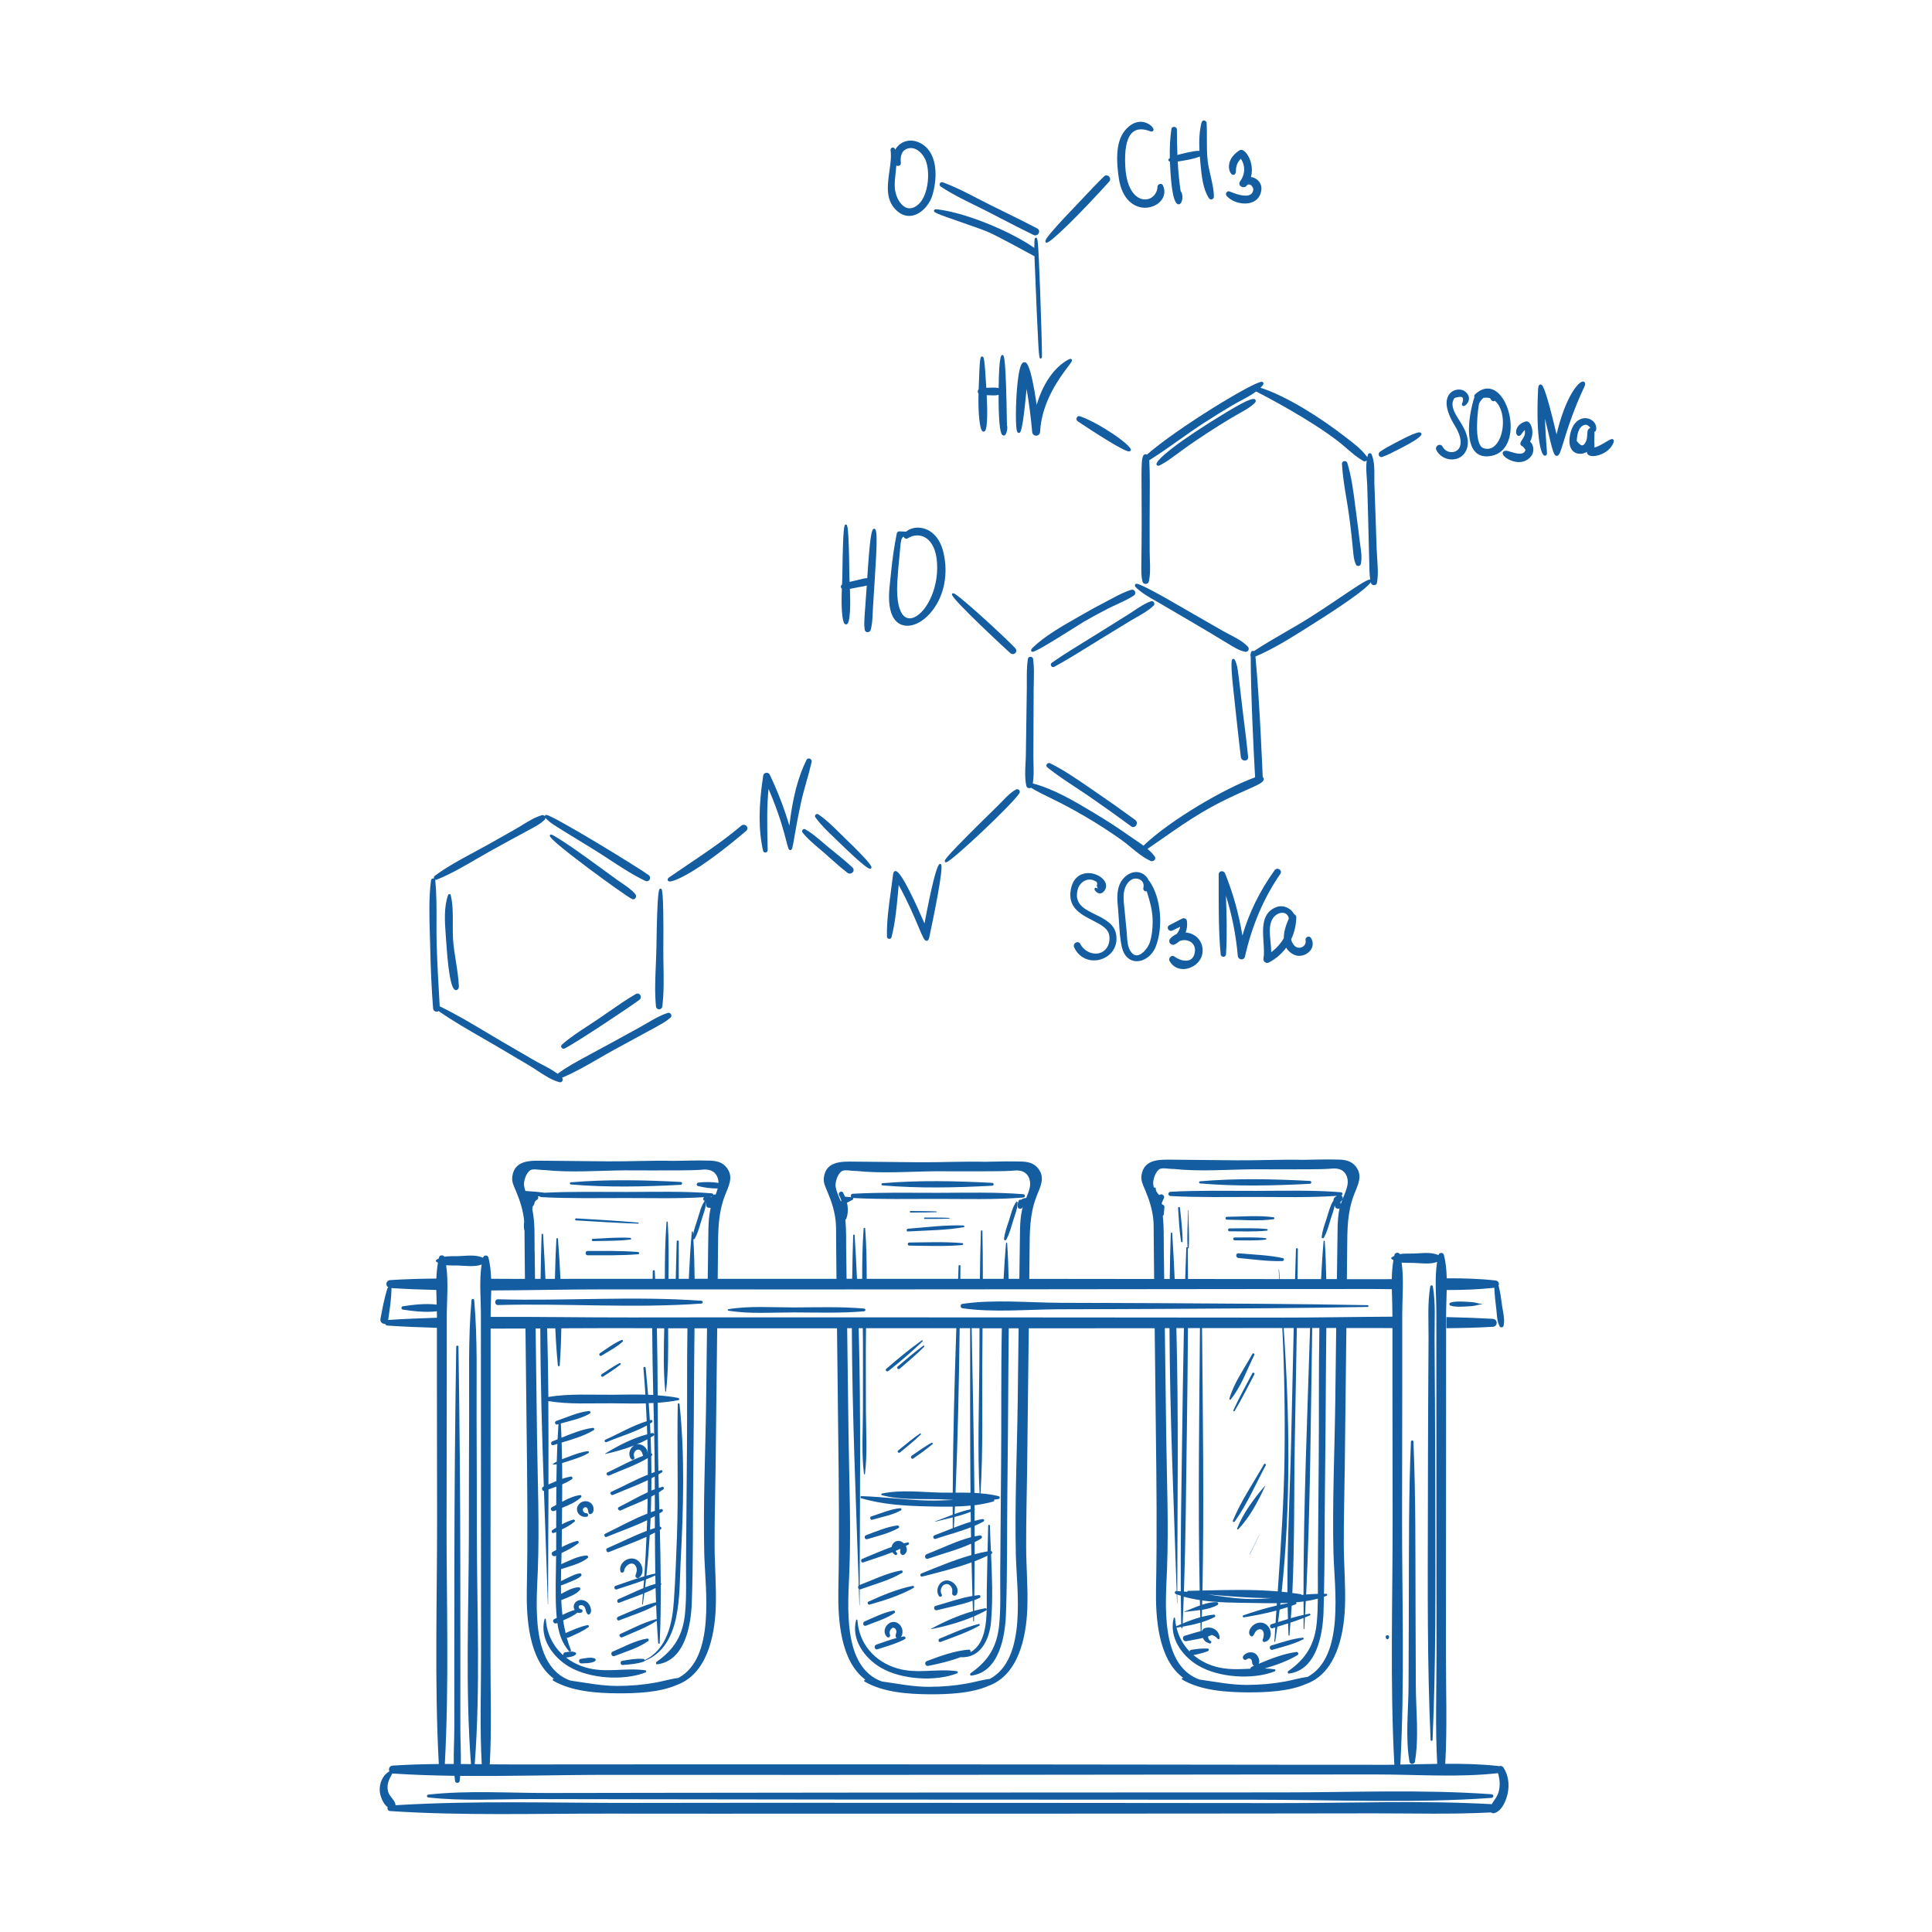 <?xml version="1.0" encoding="UTF-8"?> <svg xmlns="http://www.w3.org/2000/svg" id="Calque_2" viewBox="0 0 1000 1000"><defs><style>.cls-1{fill:#145da0;}</style></defs><g id="_11"><path class="cls-1" d="M778.24,914.96c-.32-.52-.94-.96-1.58-.91-.33,.03-.64,.08-.96,.12-.11-.03-.2-.08-.32-.09-8.97-1.01-18.14-1.2-27.32-1.12,1.05-18.87,.35-37.95,.35-56.78,.01-23.61,.03-47.23,.04-70.85,.01-23.58,.03-47.16,.04-70.74,0-11.15,0-22.31,0-33.46,0-4.29,.23-8.84,.32-13.41,8.3-.01,16.56-.29,24.67-1.17,.09,3.67,.54,7.29,.99,10.93,.37,3.05,.28,6.31,1.75,9.04,.44,.82,1.77,.64,2-.26,.81-3.3-.27-6.99-.73-10.33-.47-3.48-.93-6.93-1.77-10.34-.02-.07-.06-.12-.08-.18,.49-1.04-.02-2.46-1.59-2.64-8.29-.94-16.74-1.15-25.22-1.13-.11-4.17-.49-8.26-1.46-12.1-.35-1.38-2.44-1.38-2.79,0,0,.04-.01,.09-.02,.13-3.86-1.8-8.73-.95-12.88-.84-2.33,.07-4.81-.09-7.12,.3-.62-1.05-2.48-.94-2.8,.38-.04,.17-.06,.35-.1,.52-.5,.25-.97,.53-1.43,.88-.19,.15-.19,.53,0,.69,.32,.25,.66,.45,1,.65-.55,3.19-.78,6.49-.84,9.83-1.09,0-2.18,.02-3.26,.02-6.67,0-13.33,0-20,0,.05-5.28,.11-10.56,.16-15.85,.09-9.73,0-18.66,3.59-27.99,1.89-4.91,4.7-9.61,.86-14.49-2.29-2.9-5.42-3.48-8.85-3.57-6.16-.16-12.36,0-18.54,.13-11.44-.28-23.06,.36-34.08,.25-11.16-.11-22.32-.22-33.49-.33-6.52-.06-14.78-.43-15.95,8.15-.37,2.75,.79,4.91,1.81,7.34,2.26,5.36,4.03,10.78,4.4,16.61,.15,2.42,.09,4.86,.12,7.28,.07,7.46,.14,14.92,.22,22.38-15.49-.02-30.98-.03-46.47-.05-6.05,0-12.1,0-18.16,0,.05-4.9,.1-9.8,.15-14.7,.09-9.73,0-18.66,3.59-27.99,1.89-4.92,4.7-9.61,.85-14.49-2.28-2.9-5.42-3.48-8.85-3.57-6.17-.16-12.36,0-18.55,.13-11.43-.28-23.06,.35-34.08,.25-11.16-.11-22.32-.22-33.48-.33-6.52-.06-14.78-.43-15.95,8.15-.38,2.75,.78,4.91,1.81,7.34,2.26,5.36,4.03,10.78,4.4,16.61,.16,2.42,.1,4.86,.12,7.28,.06,7.1,.13,14.2,.2,21.29-20.49,0-40.99-.02-61.48-.01,.05-5.04,.11-10.08,.15-15.13,.09-9.73,0-18.66,3.59-27.99,1.89-4.92,4.7-9.61,.85-14.49-2.28-2.9-5.42-3.48-8.85-3.57-6.17-.16-12.36,0-18.55,.13-11.43-.28-23.06,.35-34.08,.25-11.16-.11-22.32-.22-33.48-.33-6.52-.06-14.78-.43-15.95,8.15-.38,2.75,.78,4.91,1.81,7.34,2.18,5.17,3.89,10.39,4.35,16-.22,1.53-.27,3.06,.08,4.58,.01,.06,.07,.09,.09,.14,0,1.06,0,2.12,0,3.17,.07,7.26,.14,14.51,.21,21.77-2.28,0-4.56,0-6.84,0-3.54,0-7.1-.02-10.65-.05-.13-3.78-.52-7.5-1.4-11-.35-1.38-2.44-1.38-2.79,0,0,.04-.01,.09-.02,.13-3.86-1.8-8.73-.95-12.87-.84-2.33,.06-4.82-.09-7.12,.3-.63-1.06-2.48-.94-2.8,.38-.04,.17-.06,.35-.1,.52-.49,.24-.97,.53-1.43,.88-.19,.15-.19,.53,0,.68,.32,.26,.66,.45,1,.65-.46,2.68-.71,5.42-.82,8.2-7.98,.07-15.96,.27-23.9,.79-2.23,.15-2.55,2.83-1,3.77-.21,.13-.38,.32-.47,.59-1.61,5.12-2.6,10.52-3.58,15.79-.3,1.63,1.19,2.64,2.42,2.51,.19,.47,.61,.84,1.29,.89,8.49,.56,17,.91,25.52,1.14,0,9,0,17.99,0,27,0,23.89,.06,47.78,.09,71.67,.06,42.27-1.39,84.88,.89,127.12-7.96,.07-15.91,.29-23.84,.81-1.75,.11-2.31,1.79-1.73,2.96-3.49,1.97-5.26,6.23-5,10.18,.16,2.39,1.66,6.72,4.11,8.38-.34,.83,.08,1.95,1.29,2.02,37.29,2.45,74.96,1.26,112.32,1.32,36.94,.06,73.88,.03,110.82,.02,74.38,0,148.76,.02,223.14-.08,20.97-.02,41.93-.05,62.9-.08,20.14-.03,40.45,.59,60.58-.48,.47,.35,1.07,.52,1.68,.37,4.06-1.04,6.27-6.69,7.02-10.43,.91-4.54,.29-9.18-2.18-13.12Zm-524.38-56.73c.01-24.08,.03-48.15,.04-72.23,.01-23.63,.03-47.26,.04-70.89,0-9.14,0-18.29,0-27.43,6.01,.01,12.03,0,18.04-.03,.19,17.42,.37,34.83,.59,52.25,.35,27.52,.65,54.95,.1,82.46-.29,15.04,.93,37.02,14.12,46.63-.09,0-.18-.02-.26-.02-.5-.03-.65,.68-.25,.92,9.56,5.6,22.69,6.51,33.53,6.57,9.21,.05,21.5-.38,30.51-4.33,15.52-5.6,19.59-25.09,20.15-40,.4-10.71-.57-21.41-.6-32.12-.04-13.27,.33-26.56,.5-39.82,.31-24.22,.58-48.45,.85-72.67,17.52,0,35.04,0,52.55,0,3.16,0,6.31,0,9.46,0,.19,17.63,.38,35.25,.6,52.88,.35,27.52,.65,54.96,.1,82.46-.29,15.04,.93,37.02,14.12,46.63-.09,0-.18-.02-.26-.02-.5-.03-.65,.68-.25,.92,9.56,5.6,22.69,6.51,33.53,6.57,9.21,.05,21.5-.38,30.51-4.33,15.52-5.6,19.59-25.09,20.15-40,.4-10.71-.57-21.41-.6-32.12-.04-13.27,.33-26.56,.5-39.82,.31-24.39,.59-48.77,.86-73.16,21.72,0,43.45-.03,65.17-.04,.18,17.31,.37,34.62,.59,51.92,.35,27.52,.65,54.96,.11,82.46-.3,15.04,.93,37.02,14.12,46.63-.09,0-.18-.01-.26-.02-.5-.03-.66,.69-.25,.92,9.56,5.6,22.68,6.51,33.53,6.57,9.21,.05,21.5-.38,30.5-4.33,15.52-5.6,19.59-25.09,20.15-40,.4-10.71-.57-21.41-.61-32.12-.04-13.27,.33-26.56,.5-39.82,.3-24.1,.58-48.2,.84-72.3,4.31,0,8.62-.01,12.94-.02,3.63,0,7.26,.02,10.9,.04,0,9.03,0,18.06,0,27.09,0,23.62,.06,47.24,.09,70.85,.06,42.59-1.4,85.51,.9,128.07-1.08,0-2.16,.03-3.24,.03-18.47,0-36.94-.02-55.41-.03-36.94-.02-73.88-.08-110.82-.13-74.38-.09-148.76-.1-223.14-.06-20.97,0-41.93,.02-62.9,.04-4.22,0-8.46-.03-12.7-.06,1.02-18.26,.35-36.72,.36-54.94Zm.08-176.69c0-4.35,.24-8.97,.32-13.6,20.05-.1,40.12-.58,60.03-.56,36.94,.02,73.88,.04,110.82,.03,74.38-.01,148.76-.14,223.14-.2,20.97-.02,41.93-.02,62.9-.03,3.07,0,6.16,.05,9.26,.1,.09,4.33,.29,8.65,.29,12.79v1.44c-20.14,.09-40.29,.52-60.32,.49-36.94-.05-73.88-.09-110.82-.09-74.38,0-148.76-.13-223.15,0-24.09,.04-48.3-.41-72.49-.29v-.07Zm436.27,122.4c.42,17.94,5.97,53.53-13.44,64.04-3.93,.45-7.7,1.65-11.61,2.37-6.49,1.19-13.06,1.73-19.66,1.76-8.41,.04-16.48-1.64-24.65-2.78-20.71-7.51-17.45-39.8-16.8-57.21,.86-22.77-.09-45.64-.41-68.41-.26-18.76-.5-37.52-.73-56.28h2.42c.17,45.39,2.24,90.8,3.69,136.11-.06,0-.12,0-.18,0-.96-.04-1.01,1.27-.21,1.57,.14,.05,.3,.09,.44,.14,.05,1.54,.1,3.07,.15,4.61,0,.08,.12,.08,.12,0,0-1.5,0-3.01,0-4.52,.6,.22,1.22,.4,1.84,.6,.04,4.9,.1,9.81,.19,14.71-.87,.37-1.73,.74-2.58,1.12-.29-1.35-.5-2.74-.6-4.18-.03-.37-.57-.48-.67-.09-.45,1.71-.6,3.4-.53,5.07,0,0,0,0,0,0-.09,.03-.05,.1,0,.15,.39,8.1,6.37,15.42,13.36,19.48,10.6,6.17,28,7.32,39.39,2.93,.46-.17,.63-1.02,0-1.11-1.71-.26-3.42-.37-5.13-.42,5.89-1.77,11.87-3.81,16.99-6.94,.9-.55,.26-1.71-.67-1.59-6.61,.89-13.18,3.5-19.44,6.11,.91-1.71-.35-4.41-1.87-5.34-1.94-1.19-4.61-.58-6.01,1.15-1.02,1.26,.57,2.95,1.81,1.81,.63-.58,1.58-.5,2.15,.13,.67,.74,.34,1.86,.85,2.69,.16,.26,.4,.44,.66,.57-.33,.14-.67,.28-.99,.42-.54,.23-.81,.67-.9,1.13-6.08,.27-12.17,.63-18.35-1.19-4.26-1.25-8.01-3.27-11.13-5.9,2.6-.47,5.05-1.05,7.51-2.04,.68-.28,.62-1.28-.18-1.32-2.87-.14-5.56,.19-8.4,.65-.55,.09-.84,.42-.96,.82-3.25-3.37-5.57-7.54-6.72-12.29,.8-.13,1.61-.26,2.44-.4,0,.11,0,.23,0,.35,0,.43,.64,.42,.66,0,0-.16,.01-.31,.02-.46,3.07-.53,6.23-1.19,9.26-2.08,.04,1.47,.07,2.94,.11,4.41-2.81,.68-5.61,1.66-8.13,2.34-1.84,.49-1.06,3.22,.78,2.83,2.62-.55,5.62-.95,8.49-1.65,.29,.61,.64,1.17,1.13,1.64,.68,.65,1.38,.77,2.18,1.15,.81,.38,1.52-.79,.71-1.22-.81-.43-1.22-1.37-1.36-2.34,.69-.24,1.36-.5,2-.81,1.18,.39,2.28,1.09,2.92,1.94,.33,.43,1.11,.34,1.1-.3-.07-3.86-3.75-6.23-7.42-5.23-.88,.24-1.39,.79-1.65,1.47-.1,.02-.2,.05-.3,.07,.05-1.5,.07-3.01,.11-4.52,2.36-.73,4.63-1.59,6.68-2.68,.57-.3,.33-1.3-.34-1.24-2.07,.17-4.17,.59-6.27,1.13,.03-1.21,.06-2.42,.09-3.63,2.86-.45,5.64-1.15,8-2.51,.7-.4,.37-1.44-.4-1.47-2.49-.08-5.03,.51-7.54,1.34,.01-.73,.04-1.46,.05-2.19,8.42,1.15,17.19,1.14,25.3,1.27,4.22,.07,8.75,.19,13.34,.15-.03,.4-.06,.79-.09,1.19-5.85,1.34-11.65,3.14-17.22,5.05-.68,.23-.4,1.18,.29,1.06,5.54-.92,11.22-2.01,16.75-3.49-.15,2.13-.29,4.25-.43,6.38-.7,.22-1.41,.44-2.11,.66-1.32,.41-.76,2.5,.58,2.09,.46-.15,.92-.28,1.39-.43-.16,2.43-.32,4.86-.47,7.29-.01,.25,.4,.31,.44,.06,.4-2.56,.75-5.12,1.11-7.69,1.85-.57,3.7-1.15,5.55-1.73,.07,2.05,.12,4.1,.22,6.14,.01,.32,.46,.31,.49,0,.2-2.18,.34-4.36,.5-6.53,2.29-.74,4.55-1.55,6.79-2.42,.01,1.88,0,3.76,.03,5.63,0,.25,.36,.24,.37,0,.12-1.97,.2-3.95,.31-5.92,.87-.35,1.74-.68,2.6-1.05,.53-.24,.13-.97-.37-.88-.72,.13-1.43,.32-2.15,.47,.13-2.32,.25-4.63,.36-6.95,2.13-.33,4.22-.75,6.24-1.3-.03,4.15-.15,8.29-.54,12.38-1.09,11.31-5.55,18.67-14.73,25.1-.49,.35-.4,1.39,.35,1.29,14.31-1.84,17.45-20.17,17.87-31.75,.09-2.67,.14-5.34,.2-8,.44-.16,.89-.3,1.32-.47,.55-.22,.5-1.05-.14-1.06-.38,0-.76,0-1.14,0,.41-17.86,.29-35.76,.49-53.61,.24-21.23,.41-42.46,.53-63.69,.04-6.75,.12-13.52,.19-20.29,1.7,0,3.41,0,5.11,0-.15,12.51-.3,25.02-.47,37.53-.35,26.31-1.57,52.75-.95,79.06Zm-164.41,1c.42,17.94,5.98,53.53-13.44,64.04-3.92,.45-7.7,1.65-11.61,2.36-6.5,1.19-13.07,1.73-19.67,1.76-8.4,.04-16.48-1.64-24.64-2.78-20.71-7.51-17.45-39.8-16.8-57.21,.86-22.77-.09-45.64-.41-68.41-.26-19.08-.5-38.15-.74-57.23h2.43c.15,44.42,2.12,88.85,3.57,133.19-.55,.51-.45,1.42,.06,1.82,.09,2.79,.18,5.58,.27,8.37,0,.08,.12,.08,.12,0,0-2.73,.01-5.46,.02-8.19,.16,.02,.33,.01,.52-.06,7.04-2.57,14.98-4.63,21.44-8.49,.7-.42,.21-1.38-.53-1.24-7.3,1.3-14.53,4.88-21.43,7.53,.1-44.26,.7-88.63-.51-132.92h2.12c.06,3.98,.11,7.95,.1,11.91,0,10.34,0,20.67-.02,31.01-.03,10.75-.79,21.81,.53,32.48,.04,.33,.47,.33,.52,0,1.31-10.68,.54-21.73,.5-32.48-.03-10.34-.04-20.67-.05-31.01,0-3.95,.04-7.93,.09-11.91h46.75c-.96,28.37-1.73,56.75-1.86,85.13-2.18,0-4.35,.01-6.47-.04-9.84-.25-20.52-1.57-30.2,.49-.44,.09-.41,.75,0,.86,9.55,2.57,20.36,1.82,30.2,2.1,2.12,.06,4.28,.17,6.46,.3v.07c-4.39,.21-8.79,.37-13.17,.27-11.39-.27-22.68-1.92-34.05-2.26-.63-.02-.74,.91-.15,1.08,11.01,3.28,22.77,3.96,34.2,4.23,4.29,.1,8.72,.2,13.15,.12,0,1.4,0,2.79,.01,4.19-3,1.12-5.97,2.33-8.97,3.39-.12,.04-.07,.23,.06,.19,2.94-.79,5.94-1.46,8.92-2.2,0,1.86,0,3.72,.02,5.57-3.17,1.25-6.31,2.54-9.41,3.67-1.16,.43-.68,2.29,.52,1.88,2.9-.99,5.92-1.89,8.94-2.82,.1,.15,.37,.12,.38-.1t0,0c3.02-.94,6.04-1.93,8.95-3.08,.03,1.71,.05,3.42,.08,5.13-7.83,2.05-15.56,5.95-22.96,8.78-1.46,.56-.86,2.91,.65,2.37,7.19-2.53,15.24-4.52,22.36-7.78,.04,1.96,.09,3.91,.13,5.87-8.83,2.5-17.68,6.22-25.84,9.52-.97,.39-.62,1.88,.44,1.61,8.21-2.11,17.15-4.29,25.49-7.33,.13,5.79,.28,11.59,.46,17.38-6.41,1.07-12.82,3.41-19,5.11-1.46,.4-.84,2.65,.62,2.27,6.03-1.57,12.52-2.74,18.46-4.91,.06,1.8,.11,3.6,.18,5.4-7.49,2.15-15.1,5.52-21.64,9.1-.1,.06-.03,.2,.08,.18,7.03-1.36,14.71-3.47,21.66-6.4,.03,.75,.04,1.51,.08,2.26,0,.24,.37,.24,.37,0,.01-.82,.02-1.65,.03-2.48,2.16-.93,4.24-1.92,6.2-3.02,.66-.36,.19-1.29-.49-1.16-1.87,.35-3.77,.82-5.67,1.35,.03-1.85,.05-3.69,.08-5.54,.96-.36,1.9-.76,2.82-1.19,.67-.32,.35-1.49-.39-1.42-.8,.07-1.6,.18-2.4,.3,.07-5.93,.12-11.87,.14-17.8,2.28-.87,4.49-1.84,6.64-2.87-.13,6.05-.24,12.09-.35,18.14-.16,9.66,1.35,26.42-8.44,31.78,.24-.57-.12-1.39-.84-1.33-7.27,.58-14.89,3.33-21.67,5.9-1.56,.59-.97,2.86,.7,2.52,5.42-1.13,11.31-2.43,16.67-4.51,10.41,.69,15.04-9.2,15.82-18.55,.96-11.43,.5-23.19-.02-34.83,.06-.03,.12-.05,.17-.08,.77-.4,.42-1.31-.24-1.52-.2-4.4-.39-8.79-.52-13.12-.01-.58-.88-.58-.89,0-.13,4.44-.23,8.88-.33,13.33-2.21,.39-4.44,.89-6.67,1.49,0-2.09,.01-4.18,0-6.27,1.14-.57,2.25-1.18,3.33-1.84,.92-.57,.28-1.81-.7-1.65-.88,.14-1.76,.33-2.64,.53,0-1.83-.01-3.66-.02-5.48,1.58-.68,3.13-1.4,4.6-2.22,.73-.4,.2-1.4-.53-1.27-1.37,.24-2.72,.56-4.08,.92,0-1.84,0-3.67-.02-5.5,.27-.17,.2-.47,0-.65,0-.65,0-1.29-.01-1.93,3.35-.43,6.66-1.04,9.84-1.97,.44-.13,.45-.64,.17-.88,.84-.12,1.69-.23,2.52-.4,.73-.15,.68-1.25,0-1.43-3.05-.79-6.22-1.21-9.43-1.46,1.36-22.44,.79-45.03,.9-67.52,.03-5.97,.09-11.95,.14-17.93h9.98c-.46,23.38-.15,46.83-.37,70.05-.17,18.76-.3,37.53-.45,56.29-.07,8.96,.34,18.1-.53,27.03-1.09,11.32-5.54,18.67-14.73,25.1-.5,.35-.4,1.39,.35,1.29,14.31-1.84,17.45-20.17,17.87-31.75,.76-21.02,.5-42.12,.73-63.14,.24-21.23,.42-42.46,.53-63.69,.04-7.04,.13-14.1,.19-21.17h5.11c-.16,12.8-.31,25.6-.48,38.4-.35,26.31-1.57,52.75-.96,79.06Zm-161.26-.47c.42,17.94,5.98,53.53-13.44,64.04-3.92,.45-7.7,1.65-11.61,2.37-6.5,1.19-13.06,1.73-19.67,1.76-8.4,.04-16.48-1.64-24.64-2.78-20.71-7.51-17.45-39.8-16.8-57.21,.86-22.77-.09-45.64-.41-68.41-.26-18.88-.5-37.75-.73-56.63,.8,0,1.61,0,2.42-.01,.09,27.26,.87,54.52,1.81,81.77-.05,.02-.1,.04-.15,.07-1.21,.5-.87,2.32,.23,2.28,.68,19.57,1.41,39.13,2.01,58.67,0,.08,.12,.08,.12,0,0-19.8,.14-39.63,.22-59.46,1.34-.48,2.71-.96,4.07-1.47-.03,3.16-.05,6.32-.07,9.48-.75,.41-1.49,.81-2.21,1.19-1.32,.68-.16,2.5,1.14,1.95,.34-.15,.71-.29,1.07-.44,0,3.02-.01,6.04-.01,9.05-.66,.41-1.31,.82-1.93,1.24-.75,.5-.29,1.92,.65,1.55,.42-.17,.85-.36,1.28-.53,0,3.12,0,6.23-.02,9.34-.56,.3-1.12,.59-1.68,.88-1.48,.75-.18,2.93,1.29,2.21,.12-.06,.25-.11,.36-.17-.09,9.64-.51,19.38,.07,29.01,.06,1.07,.15,2.14,.26,3.21-.43,.21-.85,.42-1.26,.61-1.45,.68-.19,2.84,1.25,2.15,.1-.05,.21-.09,.32-.15,.77,5.35,2.37,10.4,6.05,14.64,.37,.43,1.2-.03,.98-.57-.85-2.12-1.56-4.27-2.16-6.44,.27,.05,.55,.06,.86-.08,3.57-1.58,7.12-3.04,10.31-5.34,.54-.39,.23-1.23-.46-1.09-3.95,.8-7.53,2.49-11.22,4.08-.03,.01-.05,.04-.08,.06-.52-2.18-.94-4.38-1.27-6.59,2.63-1.14,5.32-2.35,7.46-4.05,.67,.26,1.43,.27,2.17-.13,.73-.4,.41-1.6-.43-1.58-.62,.02-1.32-.78-1.15-1.44,.19-.8,1.37-.79,1.97-.57,2.07,.76,1.24,3.56,2.81,4.68,.18,.13,.48,.11,.66,0,1.79-1.09,.7-4.14-.25-5.44-1.19-1.62-3.31-2.45-5.27-1.83-1.84,.59-2.93,2.41-2.34,4.28,.08,.25,.18,.47,.31,.69-2.13,.56-4.26,1.55-6.32,2.59-.29-2.54-.49-5.11-.61-7.68,3.12-1.37,7.39-2.64,9.64-5.22,.46-.53,.17-1.46-.6-1.44-3.07,.06-6.3,1.93-9.16,3.45-.04-1.46-.05-2.91-.05-4.37,1.76-.61,3.49-1.32,5.2-2.06,1.82-.78,3.83-1.47,5.25-2.9,.45-.45,.14-1.34-.54-1.3-1.86,.09-3.52,.97-5.19,1.73-1.59,.72-3.16,1.48-4.71,2.28,.02-2.07,.06-4.14,.11-6.21,4.5-1.57,10-2.77,13.72-5.75,.53-.42,.09-1.35-.55-1.32-4.37,.22-8.98,2.69-13.1,4.47,.06-1.92,.1-3.83,.15-5.74,3.03-1.45,6.06-2.98,8.67-5.07,.59-.47-.06-1.36-.7-1.2-2.74,.7-5.35,1.91-7.91,3.22,.01-.95,.03-1.9,.04-2.85,.01-2.1,.03-4.2,.05-6.3,2.35-1.12,4.63-2.42,6.57-4.05,.5-.43-.04-1.22-.61-1.06-2.02,.55-4.02,1.43-5.93,2.45,.03-2.85,.06-5.7,.08-8.54,3.55-1.41,7.22-3,9.84-5.47,.38-.36,.11-1.2-.46-1.13-3.2,.41-6.34,1.85-9.35,3.45,.02-3,.04-6.01,.04-9.01,1.74-.75,3.42-1.58,4.95-2.6,.76-.5,.26-1.57-.6-1.42-1.46,.26-2.91,.68-4.35,1.17,0-2.72-.02-5.44-.06-8.15,1.56-.44,3.11-1.01,4.6-1.48,3.12-1,6.17-1.98,8.98-3.67,.43-.26,.29-1.1-.28-1.03-3.46,.45-6.66,1.65-9.91,2.89-1.11,.42-2.28,.84-3.43,1.29-.04-2.87-.11-5.74-.2-8.61,5.68-1.7,11.61-3.41,16.56-6.41,.69-.42,.19-1.3-.51-1.2-5.46,.73-10.88,2.96-16.13,5.1-.09-2.47-.21-4.93-.34-7.4,5-1.39,10.65-2.54,15-5.11,.58-.34,.37-1.4-.36-1.33-5.66,.49-11.6,3.35-16.97,5.13-1.15,.39-.67,2.2,.51,1.84,.19-.06,.4-.11,.59-.17-.17,2.62-.33,5.24-.45,7.86-.9,.36-1.79,.72-2.68,1.05-1.19,.45-.72,2.36,.53,1.95,.67-.22,1.36-.43,2.04-.64-.13,3.05-.24,6.1-.32,9.16-.72,.38-1.41,.79-2.04,1.28-.11,.09-.01,.28,.12,.28,.63,0,1.26-.07,1.89-.17-.07,2.89-.13,5.79-.17,8.68-1.39,.57-2.75,1.18-4.11,1.78,.05-14.39,.05-28.78-.06-43.16,10.77,1.81,22.21,1.06,33.08,1.15,5.78,.05,11.6,.19,17.39,.04,.17,3.08,.33,6.16,.46,9.24-7.39,2.23-14.45,6.49-21.44,9.57-.83,.36-.11,1.57,.71,1.22,6.73-2.87,14.34-5.02,20.84-8.61,.06,1.53,.08,3.06,.14,4.58-7.46,1.96-15.56,6.12-21.79,10.01-.1,.06-.04,.21,.08,.18,4.74-1.02,10.06-2.5,15.07-4.46-2.4,1.26-3.47,4.61-1.77,6.94,.74,1.02,2.28,.16,1.7-1-.66-1.32,.22-3.54,1.8-3.72,1.91-.23,2.35,1.82,2.79,3.21-6.32,2.29-12.47,5.79-18.44,8.58-1.06,.5-.14,2.02,.91,1.57,6.5-2.85,13.77-5.31,19.95-8.97,.04,2.86,.02,5.72,.02,8.58-6.44,2.57-12.68,5.99-18.89,8.84-1.09,.5-.14,2.07,.94,1.6,5.85-2.55,12.1-4.81,17.97-7.62,0,2.09-.03,4.17-.05,6.26-5.1,2.3-10.02,5.25-14.91,7.64-1.16,.57-.15,2.26,1.01,1.72,4.46-2.09,9.28-3.9,13.84-6.09-.05,2.6-.08,5.19-.15,7.79-7.49,2.9-14.8,7.03-21.83,10.41-.91,.43-.26,2.05,.7,1.65,6.79-2.8,14.21-5.35,21.03-8.65-.06,1.84-.15,3.69-.22,5.53-6.94,2.58-13.77,6.11-20.42,8.96-1.12,.48-.3,2.47,.84,2,6.28-2.62,13.1-4.95,19.46-7.88-.3,6.82-.66,13.64-1.14,20.44-5,1.42-9.91,3.26-14.82,4.9-1.17,.39-.67,2.25,.51,1.86,4.71-1.57,9.5-3,14.16-4.75-.1,1.37-.21,2.73-.32,4.1-4.39,1.77-8.71,3.92-12.93,5.69-1.1,.46-.64,2.29,.51,1.84,3.92-1.57,8.13-2.98,12.2-4.62-.15,1.82-.26,3.64-.43,5.45-.01,.21,.34,.26,.37,.05,.27-1.93,.52-3.86,.76-5.79,2-.82,3.96-1.7,5.83-2.7,.06,2.46,.14,4.93,.23,7.39-6.71,1.59-13.21,4.88-19.57,7.46-1.16,.47-.67,2.37,.53,1.9,6.3-2.48,13.17-4.57,19.1-7.94,.09,2.46,.18,4.93,.3,7.39-.09-.07-.21-.1-.36-.06-6.4,1.68-12.41,4.92-18.42,7.63-1.17,.53-.15,2.24,1.01,1.72,5.96-2.64,12.31-4.92,17.76-8.51,.02-.02,.02-.04,.04-.06,.2,3.87,.44,7.74,.73,11.6,.04,.49,.75,.5,.78,0,.47-10,.59-20.03,.55-30.07,0,0,0,0,0,0,.44-.28,.35-.83,0-1.05-.05-9.16-.23-18.32-.46-27.49,.15-.09,.31-.17,.45-.26,.69-.42,.28-1.48-.49-1.36-.06-2.3-.12-4.59-.18-6.89,.48-.3,.97-.58,1.44-.89,.69-.45,.27-1.57-.57-1.35-.31,.08-.62,.19-.93,.27-.08-2.98-.15-5.95-.23-8.93,.78-.5,1.55-1.01,2.29-1.56,.6-.45,.27-1.48-.53-1.27-.61,.16-1.21,.36-1.82,.55-.06-2.33-.11-4.65-.16-6.98,.6-.35,1.21-.7,1.79-1.08,.58-.37,.22-1.33-.48-1.14-.45,.12-.89,.28-1.34,.42-.05-2.39-.1-4.78-.13-7.17-.13-9.37-.18-18.75-.22-28.14,3.59-.26,7.16-.66,10.71-1.35,.56-.11,.56-1.03,0-1.14-3.55-.69-7.13-1.1-10.73-1.35-.05-11.57-.16-23.15-.41-34.72,1.27,0,2.54,0,3.81,0-.26,10.9-.54,21.87,.53,32.63,.03,.26,.37,.26,.4,0,1.24-10.74,1.15-21.73,1.08-32.63,3.33,0,6.65,0,9.98,0-.31,21.45-.05,42.93-.25,64.22-.18,18.76-.3,37.53-.46,56.29-.07,8.96,.34,18.11-.52,27.04-1.09,11.31-5.55,18.66-14.73,25.1-.49,.35-.4,1.39,.35,1.29,14.31-1.84,17.45-20.17,17.87-31.76,.76-21.01,.49-42.11,.73-63.14,.24-21.23,.41-42.46,.53-63.69,.03-5.1,.09-10.22,.15-15.33,2.16,0,4.32,0,6.48,0-.15,12.63-.3,25.27-.47,37.91-.35,26.31-1.57,52.75-.96,79.06Zm318.03-47.94c-.17,18.76-.3,37.52-.46,56.29-.03,4.03,.03,8.08,.03,12.14-2.02,.06-4.04,.17-6.07,.34,2.16-45.92,2.37-91.97,3.13-137.93,1.23,0,2.47,0,3.71,0-.43,23.08-.13,46.24-.34,69.17Zm-69.43,77.79c2.52-.35,5.3-.56,8.04-.94,.03,1.23,.06,2.47,.09,3.7-3.09,.86-6.16,2-9.12,3.24,.21-4.63,.39-9.26,.56-13.89,2.71,.78,5.5,1.34,8.33,1.77,.02,.92,.05,1.84,.07,2.77-2.78,.99-5.5,2.22-8.04,3.16-.12,.04-.07,.21,.06,.19Zm53.24-10.14c-.99-.11-1.99-.19-2.99-.29,4.77-45.11,4.15-91.21,1.03-136.51,1.74,0,3.47,0,5.2,0-.48,19.71-.88,39.42-1.34,59.12-.6,25.8-2.05,51.81-1.91,77.69Zm2.37,5.35s-.08,.01-.11,.02h0s.07-.01,.11-.02Zm-7.4-5.83c-12.86-1.09-26.09-.76-38.95-.44,.84-45.27,.18-90.58-.23-135.85,8.25,0,16.5,0,24.75-.01,5.6,0,11.21-.01,16.81-.02,1.06,22.02,1.41,44.1,1.14,66.09-.28,23.49-1.91,46.85-3.52,70.23Zm-48.56-136.28c-.4,18.92-.66,37.85-.93,56.74-.37,26.51-.87,53.01-.69,79.52-.61-.04-1.21-.09-1.82-.12,.07-45.33,.74-90.77-.47-136.14h3.91Zm1.48,56.74c.25-18.89,.5-37.82,.61-56.75h6.21c-.38,45.28-1.02,90.6-.15,135.87-1.99,.05-3.98,.1-5.96,.14-.34,0-.47,.26-.45,.51-.57-.05-1.15-.1-1.73-.15,.89-26.53,1.12-53.07,1.46-79.62Zm43.92,83c-3.53,.32-7.06,.53-10.6,.49-7.57-.1-15.02-1.29-22.47-2.38,10.92,.97,22.08,1.92,33.06,1.89Zm8.26,2.49c0,.08,0,.15,0,.22-1.27,.22-2.54,.46-3.8,.73,.03-.27,.07-.55,.1-.82,1.23-.02,2.46-.07,3.69-.13Zm.03,2.22c.04,2.05,.11,4.09,.17,6.14-1.71,.52-3.42,1.05-5.13,1.58,.29-2.15,.55-4.3,.81-6.45,1.39-.39,2.77-.82,4.14-1.27Zm2.08-.72c.7-.25,1.4-.5,2.09-.77,.43-.17,.5-.8,.17-1.02,1.31-.12,2.61-.26,3.89-.43,0,2.31,.02,4.63,.03,6.94-2.22,.5-4.42,1.06-6.6,1.7,.15-2.14,.3-4.28,.43-6.42Zm5.16-5.64c-.06-.17-.17-.31-.41-.35-1.45-.25-2.93-.43-4.4-.62,1.22-25.97,.82-52.12,1.27-78.04,.35-19.71,.74-39.42,1.06-59.12,2.28,0,4.56,0,6.85,0-1.42,45.99-3.4,92.05-3.41,138.07-.33,.03-.65,.06-.97,.09Zm-166.69-52.63c-.89-.07-1.78-.12-2.68-.16-.27-28.42-.89-56.86-1.42-85.25,1.35,0,2.71,0,4.06,0-.02,5.98-.03,11.95-.07,17.93-.16,22.47-.99,45.05,.11,67.48Zm-4.54,14.79c-2.95,.88-5.87,1.95-8.77,3.08,.09-1.85,.18-3.71,.28-5.57,2.86-.73,5.69-1.56,8.41-2.66,.02,1.72,.05,3.43,.08,5.15Zm-.09-6.48c-2.83,.6-5.59,1.48-8.32,2.46,.06-1.29,.14-2.58,.19-3.87,2.71-.07,5.42-.22,8.1-.49,0,.63,.01,1.26,.02,1.9Zm-.26-93.72c0,28.37-.07,56.78,.18,85.17-2.58-.06-5.17-.06-7.73-.04,1.2-28.35,1.75-56.74,2.13-85.13h5.42Zm-163.34,66.69c.04,2.59,.05,5.18,.07,7.77-.56,.19-1.12,.41-1.68,.62-.01-2.98-.05-5.97-.12-8.96,.08-.06,.17-.1,.25-.16,.54-.36,.29-1.14-.28-1.18-.07-2.74-.16-5.48-.27-8.22,.48-.28,.97-.56,1.42-.85,.78-.51,.27-1.63-.61-1.46-.29,.06-.6,.15-.89,.21-.08-1.7-.16-3.41-.25-5.11,.32-.19,.66-.37,.97-.58,.65-.43,.25-1.46-.53-1.27-.18,.04-.36,.1-.53,.15-.17-2.95-.36-5.9-.57-8.85,.82-.03,1.64-.05,2.46-.09,.22,9.34,.44,18.67,.57,27.98Zm.49,65.63c-1.82,.51-3.62,1.14-5.41,1.84,.17-1.37,.32-2.75,.47-4.12,1.64-.63,3.25-1.32,4.84-2.06,.03,1.45,.07,2.9,.1,4.35Zm-.12-5.22c-.09-.04-.2-.08-.31-.05-1.44,.3-2.87,.67-4.29,1.05,.74-6.98,1.31-13.96,1.73-20.95,.91-.44,1.81-.88,2.69-1.35,.02,7.1,.07,14.2,.19,21.3Zm-2.7-22.85c.1-1.94,.19-3.88,.27-5.82,.75-.38,1.49-.78,2.21-1.18,0,2.06,0,4.12,0,6.19-.84,.26-1.67,.53-2.5,.82Zm.4-8.99c.09-2.7,.17-5.39,.22-8.08,.62-.32,1.23-.65,1.84-1,0,2.78,.01,5.57,.02,8.35-.7,.22-1.39,.47-2.09,.72Zm.27-11.22c.02-2.12,.04-4.23,.04-6.35,.58-.29,1.14-.6,1.71-.91,.01,2.19,.02,4.38,.03,6.57-.6,.22-1.2,.44-1.78,.68Zm-2.88-21.99c-1.06-1.35-2.78-2.2-4.52-1.93-.2,.03-.38,.11-.56,.17,2.06-.83,4.04-1.75,5.91-2.76,.07,2.56,.16,5.13,.19,7.7-.01,0-.03,0-.05,.01,.16-1.1-.31-2.35-.97-3.19Zm1.18-27.6c-.36-4.62-.78-9.23-1.26-13.85-.08-.72-1.22-.74-1.15,0,.4,4.6,.73,9.2,1.03,13.8-5.71-.14-11.44,0-17.14,.05-10.88,.09-22.32-.66-33.09,1.15-.1-11.84-.3-23.67-.62-35.51,1.41,0,2.81-.01,4.22-.02,.26,6.47,.69,12.89,1.33,19.19,.06,.6,.89,.61,.94,0,.48-6.31,.74-12.73,.84-19.21,7.48-.05,14.95-.09,22.41-.08,8.21,.01,16.41,.01,24.62,.02,.07,11.52,.29,23.04,.55,34.56-.89-.04-1.79-.07-2.69-.1Zm389.37,191.41c2.3-42.55,.85-85.47,.9-128.05,.03-23.62,.09-47.24,.09-70.85,0-11.47,0-22.93,0-34.39,0-8.53,.91-17.9-.32-26.53,2.04,.23,4.18,.11,6.2,.17,3.9,.1,8.43,.89,12.16-.5-1.37,8.65-.37,18.22-.38,26.77-.02,11.54-.02,23.07,0,34.62,.01,23.58,.02,47.16,.04,70.74,.01,23.61,.03,47.23,.04,70.85,0,18.85-.69,37.94,.36,56.82-6.39,.1-12.77,.27-19.09,.35Zm-30.84-290.12c-.01-.06-.04-.11-.06-.17-.06-.3-.09-.61-.15-.91,.37-.26,.58-.58,.87-.93,.09-.11,.16-.23,.21-.35-.31,.78-.61,1.57-.87,2.36Zm-91.59,23.56c-.09-5.67,.15-11.59-.53-17.3,.29-.28,.5-.67,.54-1.13,.09-1.15,.18-2.31,.32-3.46,.09-.83-.54-1.36-1.26-1.5-.05-.23-.09-.46-.14-.69,.42-.87,.83-1.73,1.19-2.62,.39-.99-.82-2.21-1.81-1.81-.24,.1-.48,.18-.72,.28-.87-.99-1.76-1.9-1.76-3.38,0-.55-.59-.68-.93-.39-.16-.58-.29-1.15-.36-1.73-.31-2.32,1.24-6.95,3.46-8.01,1.42-.68,4.89,.02,6.42,.02,.22,0,.44,0,.66,0,13.6,1.45,27.92,.29,41.42,.17,9.46,.04,18.91,.06,28.36,.01,4.43-.02,8.86-.06,13.25-.45,.76,.03,1.5,.1,2.19,.24,3.85,.8,5.52,4.8,4.73,8.57-.52,2.46-1.6,4.82-2.56,7.22,.3-.73,.09-1.73-.63-2.04,.92-.23,.87-1.58-.17-1.67-14.65-1.18-29.42-.72-44.11-.71-14.68,0-29.45-.31-44.1,.47-1.42,.08-1.42,2.13,0,2.21,14.66,.78,29.43,.47,44.1,.47,14.01,0,28.09,.41,42.08-.58-.37,.17-.63,.42-.98,.66-.54,.38-.92,1.04-.8,1.71-1.81,2.68-2.55,6.18-3.54,9.22-1.04,3.2-2.3,6.43-2.6,9.8-.06,.61,.83,.79,1.12,.3,1.68-2.93,2.51-6.33,3.5-9.55,.7-2.3,1.67-4.73,2.13-7.17,.05,.21,.09,.43,.16,.63,.35,1.03,1.53,1.32,2.33,.92-.67,3.11-.89,6.29-.99,9.46-.06,1.92-.06,3.85-.08,5.77-.1,7.11-.2,14.23-.29,21.34h-5.5c-.13-6.56-.35-13.1-.8-19.63-.03-.38-.55-.37-.59,0-.58,6.52-.97,13.07-1.31,19.63-4.05,0-8.11,0-12.17,0,.06-5.17,.12-10.34,.16-15.51,0-.63-.96-.63-.99,0-.18,5.17-.32,10.34-.47,15.51-2.62,0-5.24,0-7.86,0-.14-1.62-.28-3.25-.43-4.87,0-.13-.21-.13-.2,0,.13,1.62,.25,3.24,.36,4.87h-.44c-15.61,0-31.22-.03-46.83-.05-.02-5.3-.04-10.6-.12-15.89,.17,.15,.49,.08,.51-.22,.43-6.47-.2-12.91-.2-19.38,0-.13-.2-.13-.2,0,0,6.39-.61,12.75-.21,19.14-.2-.22-.65-.14-.67,.25-.22,5.36-.39,10.73-.56,16.1-1.82,0-3.64,0-5.45,0-.35-7.88-.76-15.77-1.27-23.64-.03-.48-.73-.49-.75,0-.27,7.88-.43,15.76-.54,23.64-.95,0-1.91,0-2.86,0-.07-5.08-.13-10.16-.2-15.23Zm-164.41,1c-.08-5.37,.14-10.97-.42-16.4,.21-.17,.4-.37,.51-.66,.98-2.63,.95-5.47,.32-8.19,.98-.49,1.96-.97,2.91-1.52,.38-.22,.39-.61,.23-.91,14.63,.77,29.37,.46,44.02,.46,14.69,0,29.46,.47,44.11-.71,1.1-.09,1.1-1.63,0-1.72-14.65-1.18-29.42-.72-44.11-.71-14.68,0-29.45-.31-44.11,.47-1.04,.06-1.31,1.16-.83,1.78-1.08-.08-2.15-.17-3.23-.25-.28-.69-.6-1.37-.94-2.01-.75-1.4-2.92-.14-2.13,1.24,.53,.92,.92,1.85,1.18,2.78-.11,.17-.18,.36-.18,.57-1.13-2.65-2.44-5.3-2.79-7.94-.31-2.32,1.24-6.94,3.47-8,1.41-.68,4.89,.02,6.42,.02,.22,0,.44,0,.65,0,13.6,1.45,27.92,.29,41.42,.17,9.46,.04,18.91,.06,28.37,.01,4.43-.02,8.86-.06,13.25-.45,.77,.03,1.5,.1,2.2,.24,3.85,.8,5.52,4.8,4.73,8.57-.39,1.86-1.1,3.66-1.84,5.47-.85,0-1.71,.27-2.41,.72-.1,.07-.18,.15-.27,.22-.48-.17-1.11,0-1.26,.57-.12,.43-.33,.87-.44,1.3-.11,.45-.08,.96-.09,1.42-.07,1.6,2.26,1.83,2.73,.38-.18,.59-.35,1.17-.48,1.77-.67,3.13-.9,6.31-.99,9.5-.06,1.93-.06,3.85-.08,5.77-.1,6.73-.19,13.46-.28,20.19-1.84,0-3.69,0-5.54,0-.13-6.17-.35-12.34-.77-18.48-.03-.38-.55-.37-.59,0-.54,6.14-.92,12.31-1.24,18.48-3.59,0-7.17,0-10.75,0,0-8.24-.02-16.48-.22-24.71,0-.51-.78-.51-.79,0-.29,8.23-.42,16.47-.51,24.71h-10.14c.02-2.22,.05-4.43,.07-6.65,0-.62-.94-.62-.96,0-.08,2.22-.16,4.43-.24,6.65-15.78-.01-31.55,0-47.33-.01,.02-8.71-.13-17.41-.78-26.03-.04-.52-.76-.52-.8,0-.63,8.62-.78,17.32-.75,26.03h-2.69c-.34-7.52-.73-15.04-1.22-22.55-.03-.48-.74-.49-.75,0-.26,7.52-.42,15.03-.53,22.54h-2.89c-.06-4.71-.12-9.43-.19-14.14Zm-78.43,14.12c-.07-6.83-.26-13.64-.65-20.43,.24,.05,.52-.02,.66-.26,1.69-2.93,2.51-6.33,3.5-9.55,.92-3,2.28-6.21,2.38-9.38,.03,.06,.05,.13,.08,.2,0,.4-.02,.79-.02,1.2,0,1.08,.91,1.56,1.75,1.48,.19,.08,.4,.12,.62,.14-.06,.24-.13,.47-.18,.71-.67,3.12-.9,6.31-.99,9.5-.06,1.92-.06,3.85-.09,5.77-.1,6.88-.19,13.75-.28,20.62h-6.76Zm8.59-42.17c-.11-.13-.24-.24-.38-.31,.21-.02,.42-.03,.63-.04,0,0,0,0,0,0-.08,.12-.18,.23-.26,.36Zm-2.1-.11c-.08-.03-.16-.04-.24-.07,.12,0,.25-.02,.37-.03-.05,.03-.09,.06-.13,.09Zm-91.33-14.03c1.42-.68,4.89,.02,6.42,.02,.22,0,.44,0,.65,0,13.6,1.45,27.93,.29,41.43,.17,9.46,.04,18.91,.06,28.36,.01,4.43-.02,8.86-.06,13.25-.45,.77,.03,1.5,.1,2.2,.24,3.21,.67,4.88,3.57,4.9,6.71-3.43-.57-7.07-.54-10.39-.18-.96,.1-1.32,1.53-.24,1.8,3.21,.8,6.76,1.31,10.21,1.24-.29,1.07-.66,2.13-1.08,3.19-.38-.13-.8-.09-1.21,.17,0-.4-.28-.8-.82-.84-14.65-1.18-29.42-.72-44.11-.71-14.14,0-28.37-.27-42.5,.41-3.25-.48-6.56-.68-9.82-.91-.32-.95-.58-1.91-.71-2.86-.31-2.32,1.24-6.94,3.47-8Zm2,41.73c-.1-7.01,.3-14.43-1.17-21.31,.04-.52,.1-1.03,.17-1.54,.63-.6,.96-1.37,1.02-2.23,.29-.37,.58-.74,.9-1.1,0,0,.02,0,.03,0,.95-.28,1.13-1.25,.75-1.92,.32,.01,.63,.02,.95,.03,.18,.22,.44,.38,.82,.4,14.66,.78,29.43,.47,44.11,.47,13.38,0,26.82,.37,40.18-.45-.58,.43-.77,1.33,.05,1.77,.1,.05,.18,.12,.27,.18-.03,.02-.06,.03-.08,.06-1.92,2.7-2.65,6.32-3.67,9.45-.83,2.57-1.78,5.16-2.29,7.83-.03-.43-.05-.86-.08-1.29-.03-.38-.55-.38-.59,0-.71,8.05-1.19,16.14-1.55,24.26-1.73,0-3.46,0-5.19,0,.02-6.44,0-12.89,0-19.32,0-.7-1.06-.7-1.08,0-.15,6.44-.34,12.88-.48,19.32h-3.77c.14-9.79,.22-19.59-.37-29.34-.03-.41-.61-.41-.64,0-.76,9.74-.85,19.55-.88,29.34-1.66,0-3.33,0-5,0-.07-1.33-.12-2.65-.2-3.98-.04-.66-1.01-.67-1.03,0-.04,1.32-.06,2.65-.09,3.98-3.34,0-6.67,0-10.01,0-12.56,0-25.12,.01-37.69,.02-.32-6.97-.74-13.9-1.29-20.68-.04-.53-.79-.53-.82,0-.37,6.78-.62,13.71-.75,20.68-1.64,0-3.27,0-4.91,0-.34-7.68-.74-15.35-1.23-23.02-.03-.48-.74-.49-.75,0-.26,7.67-.43,15.35-.53,23.02-.96,0-1.92,0-2.88,0-.06-4.87-.12-9.74-.19-14.62Zm-75.79,35.9c.79-5.27,1.6-10.66,1.74-15.97,0-.21-.06-.38-.14-.53,7.75,.5,15.52,.79,23.32,.98,.03,2.54,.11,5.07,.19,7.57-5.72-.69-12.38,.06-17.6,.88-.84,.14-.84,1.57,0,1.7,5.25,.83,11.95,1.58,17.69,.88,.02,1.07,.05,2.14,.05,3.19v.15c-8.43,.26-16.85,.6-25.25,1.15Zm30.24,102.74c.03-23.47,.09-46.93,.09-70.4,0-11.22,0-22.43,0-33.64,0-8.71,.96-18.25-.31-27.05,2.04,.22,4.18,.11,6.2,.17,3.9,.1,8.43,.89,12.16-.5-1.31,8.36-.37,17.57-.38,25.84-.02,11.17-.02,22.33,0,33.5,0,24.04,.02,48.08,.04,72.12,.01,23.67,.03,47.33,.04,71,.01,18.62-.68,37.49,.36,56.14-1.21,0-2.42-.02-3.63-.03,2.99-39.29,1.15-79.36,1.09-118.81-.03-19.97-.01-39.94-.13-59.9-.11-20.39,.58-41.06-1.24-61.4-.08-.89-1.31-.89-1.39,0-1.78,19.84-1.12,40-1.23,59.9-.12,20.46-.11,40.93-.14,61.4-.06,39.44-1.89,79.5,1.09,118.8-1.75-.01-3.49-.02-5.24-.03,.11-5.63-.21-11.31-.24-16.9-.05-9.48,0-18.96,0-28.45,0-18.96-.02-37.92-.04-56.89-.03-37.93-.36-75.85-.96-113.77,0-.74-1.14-.74-1.15,0-.6,37.92-.92,75.84-.96,113.77-.02,18.46-.05,36.93-.04,55.39,0,9.48,.04,18.96,0,28.44-.02,6.07-.39,12.26-.26,18.39-1.55,0-3.09,0-4.64,.01,2.28-42.24,.83-84.84,.89-127.11Zm544.58,141.41c-.67,2.57-2.39,4.39-3.64,6.48-36.61-2.05-73.71-.51-110.36-.56-36.94-.05-73.88-.09-110.83-.09-74.38,0-148.76-.14-223.14,0-40.9,.07-82.18-1.31-123.02,1.19-.16-2.61-3.08-4.29-3.82-6.92-1.02-3.61,.43-6.51,2.16-9.54,.08,.01,.14,.05,.23,.06,10.6,.7,21.26,1.03,31.93,1.18,.09,.93,.18,1.86,.32,2.78,.16,1.15,2.17,1.15,2.33,0,.13-.91,.23-1.83,.31-2.75,25.82,.27,51.75-.54,77.42-.53,36.94,.02,73.88,.04,110.82,.03,74.38-.01,148.76-.14,223.14-.2,20.96-.02,41.93-.02,62.9-.03,20.72,0,42.29,1.65,62.88-.67,.94,3.13,1.21,6.32,.36,9.57Z"></path><path class="cls-1" d="M748.65,684.63v2.84c8.04-.06,16.06-.25,24.06-.73,2.63-.16,2.63-3.93,0-4.09-8-.48-16.02-.75-24.06-.93v2.9Z"></path><path class="cls-1" d="M295.53,613.08c18.71,1.59,38.06,1.18,56.81,.18,.95-.05,.96-1.43,0-1.48-18.74-1.01-38.09-1.41-56.81,.18-.72,.06-.73,1.06,0,1.13Z"></path><path class="cls-1" d="M334.08,864.56c-10.35-1.54-20.48,1.59-30.92-1.48-3.85-1.13-7.28-2.89-10.2-5.16,.09,0,.18,0,.28,0,1.61-.23,3.32-.38,4.65-1.41,.49-.38,.42-1.04-.17-1.27-1.68-.67-3.51-.26-5.24-.01-.67,.09-1.04,.86-.98,1.5-5.18-4.62-8.44-11.03-8.98-18.59-.02-.37-.57-.48-.67-.09-2.65,10.09,4.36,19.77,12.83,24.7,10.6,6.17,28,7.32,39.39,2.93,.46-.17,.62-1.02,0-1.11Z"></path><path class="cls-1" d="M439.41,619.11c.13,0,.13-.2,0-.2s-.13,.2,0,.2Z"></path><path class="cls-1" d="M513.59,612.25c-18.74-1.01-38.09-1.41-56.81,.18-.72,.06-.73,1.06,0,1.13,18.71,1.59,38.06,1.18,56.81,.17,.95-.05,.96-1.43,0-1.48Z"></path><path class="cls-1" d="M495.34,865.03c-10.35-1.54-20.48,1.59-30.92-1.48-11.78-3.47-19.76-12.71-20.63-24.95-.02-.37-.56-.48-.67-.09-2.65,10.09,4.36,19.77,12.83,24.7,10.6,6.17,28,7.32,39.39,2.93,.46-.18,.62-1.02,0-1.11Z"></path><path class="cls-1" d="M520.79,641.7c1.69-2.93,2.51-6.33,3.5-9.55,.96-3.13,2.42-6.5,2.4-9.8,0-.42-.53-.51-.74-.2-1.92,2.7-2.65,6.32-3.67,9.45-1.04,3.2-2.29,6.43-2.6,9.8-.05,.61,.84,.79,1.12,.3Z"></path><path class="cls-1" d="M717.81,848.4c.15,.11,.43,.11,.58,0,.46-.34,.53-.59,.58-1.16,.09-1.12-1.82-1.12-1.74,0,.04,.56,.12,.82,.58,1.16Z"></path><path class="cls-1" d="M603.82,618.1c.13,0,.13-.2,0-.2s-.13,.2,0,.2Z"></path><path class="cls-1" d="M621.19,612.55c18.71,1.59,38.07,1.18,56.81,.18,.95-.05,.95-1.43,0-1.48-18.74-1.01-38.1-1.42-56.81,.17-.72,.06-.72,1.06,0,1.13Z"></path><path class="cls-1" d="M323.07,813.03c.34-2.73,4.26-5.48,6.05-2.33,.58,1.02,.61,2.24,.27,3.33-.26,.8-.98,2.06,.08,2.61,.36,.18,.85,.25,1.2,0,3.37-2.4,1.9-7.98-1.58-9.53-3.87-1.73-9.01,1.87-7.97,6.18,.28,1.17,1.81,.77,1.94-.26Z"></path><path class="cls-1" d="M306.87,779.41c-1.48-3.17-5.96-3.13-7.67-.18-1.86,3.19,1.25,6.55,4.57,5.8,.99-.22,.78-1.81-.24-1.78-1.3,.05-2.53-1.64-1.45-2.7,.96-.93,1.93-.2,2.23,.88,.25,.92,.18,2.92,1.78,2.11,1.41-.72,1.35-2.93,.79-4.14Z"></path><path class="cls-1" d="M487.43,825.26c-1.21-1.88-.12-5.11,2.31-5.36,1.13-.12,2.15,.64,2.7,1.57,.61,1.05,.5,2.06,.39,3.22-.11,1.26,1.77,1.68,2.34,.63,1.9-3.47-2.09-7.77-5.68-7.25-3.57,.52-5.49,5.08-3.5,8.03,.6,.88,2.02,.07,1.44-.84Z"></path><path class="cls-1" d="M468.86,800.2c.46-.25,.93-.49,1.39-.75,.6-.35,.18-1.2-.45-1.07-.66,.13-1.31,.29-1.96,.44-1.03-.98-2.45-1.54-3.84-1.11-1.35,.43-2.25,1.65-2.51,3-5.14,1.81-10.17,4.12-15.13,6.12-1.12,.45-.68,2.28,.51,1.86,4.92-1.74,10.09-3.29,15.04-5.26,.33,.53,.78,1,1.38,1.37,.83,.5,1.52-.75,.75-1.28-.25-.17-.38-.46-.44-.79,.82-.34,1.62-.71,2.42-1.08,.09,.43-.04,.83-.11,1.33-.16,1.1,.98,2.48,2.14,1.65,1.58-1.13,1.6-2.92,.82-4.43Z"></path><path class="cls-1" d="M657.72,845.04c-.25-2.28-1.77-4.43-4.04-5.03-2.33-.62-4.78,.52-6.16,2.41-.66,.91-1.19,2.11-.89,3.26,.14,.57,.88,1.7,1.63,1.24,.88-.54,1.03-1.64,1.63-2.42,.63-.83,1.93-1.52,2.97-1.06,1.76,.78,1.35,3.76,.74,5.14-.33,.73,.21,1.42,.99,1.29,2.23-.36,3.36-2.72,3.14-4.82Z"></path><path class="cls-1" d="M352.3,808.36c1.4-26.98,2.27-54.67-.57-81.57-.06-.57-.91-.6-.92,0-.46,22.83,.39,45.63-.42,68.47-.39,11.03-.83,22.08-1.57,33.09-.79,11.86-3.49,25.32-15.15,30.93-.04-.31-.28-.59-.69-.63-3.64-.31-7.4,.38-10.98,1-1.21,.21-.94,2.24,.29,2.15,3.62-.28,7.43-.54,10.88-1.74,.2-.07,.34-.2,.42-.35,19.37-7.74,17.82-34.07,18.71-51.36Z"></path><path class="cls-1" d="M318,857.2c5.7-2.28,12.45-4.16,17.46-7.79,.65-.47,.26-1.39-.53-1.27-6.11,.95-12.24,4.37-17.89,6.76-1.3,.55-.36,2.83,.96,2.3Z"></path><path class="cls-1" d="M486.87,849.87c6.78-2.6,13.73-4.87,20.06-8.45,.46-.26,.15-.96-.36-.84-6.99,1.72-13.54,4.81-20.19,7.54-1.05,.43-.62,2.17,.48,1.75Z"></path><path class="cls-1" d="M674.37,847.64c-5.61,.55-10.95,2.48-16.33,4.07-1.42,.42-.81,2.64,.61,2.22,5.39-1.59,10.93-2.86,15.94-5.45,.38-.19,.22-.88-.22-.83Z"></path><path class="cls-1" d="M451.52,786.61c4.75-1.44,10.5-2.38,14.82-4.86,.48-.28,.3-1.14-.3-1.1-4.97,.35-10.25,2.76-15,4.22-1.11,.34-.64,2.08,.48,1.75Z"></path><path class="cls-1" d="M448.86,796.67c5.34-1.58,11.25-2.99,16.14-5.73,.81-.45,.21-1.48-.58-1.37-5.47,.74-10.97,3.13-16.13,5.04-1.27,.47-.77,2.46,.57,2.06Z"></path><path class="cls-1" d="M450.13,830.53c7.57-2.12,15.8-4.76,22.69-8.6,.61-.34,.18-1.2-.45-1.07-7.73,1.53-15.72,4.87-22.88,8.15-.87,.4-.25,1.77,.64,1.52Z"></path><path class="cls-1" d="M448.18,841.46c4.88-1.93,10.37-3.58,14.75-6.51,.68-.45,.25-1.43-.54-1.29-5.11,.96-10.07,3.55-14.83,5.55-1.35,.57-.79,2.8,.62,2.24Z"></path><path class="cls-1" d="M454.25,853.65c4.69-1.57,9.73-2.85,14.08-5.23,.8-.44,.2-1.49-.58-1.38-.48,.07-.96,.16-1.44,.26,.84-.99,.97-2.77,.7-3.91-.42-1.78-1.82-3.43-3.66-3.8-4.06-.82-7.37,4.67-4.26,7.65,.82,.79,2.02-.2,1.53-1.18-.63-1.24,.49-4.05,2.2-3.44,.65,.23,1.05,1,1.15,1.66,.14,.92-.53,1.66-.43,2.54,.05,.41,.25,.76,.55,.99-3.57,.92-7.08,2.3-10.52,3.45-1.51,.5-.87,2.91,.66,2.4Z"></path><path class="cls-1" d="M300.87,860.97c2.23-.1,5.11,.02,7.08-1.16,.61-.36,.44-1.22-.19-1.44-2.18-.77-4.99-.05-7.2,.29-1.31,.2-1,2.37,.31,2.31Z"></path><path class="cls-1" d="M612.11,642.58c.01-5.79-.79-11.6-1.35-17.36-.06-.62-1.03-.64-.99,0,.41,5.81,.6,11.72,1.58,17.47,.08,.44,.76,.32,.76-.1Z"></path><path class="cls-1" d="M471.3,627.61c4.46-.04,8.92-.01,13.37-.19,.26,0,.26-.39,0-.4-4.45-.18-8.91-.15-13.37-.19-.5,0-.5,.78,0,.78Z"></path><path class="cls-1" d="M478.65,630.91c4.23,0,8.47,.03,12.7-.17,.24,0,.24-.36,0-.37-4.23-.19-8.47-.16-12.7-.17-.45,0-.45,.7,0,.7Z"></path><path class="cls-1" d="M469.97,637.41c9.62-.57,19.36-.57,28.86-2.22,.52-.09,.36-.86-.12-.88-9.58-.36-19.19,.95-28.74,1.67-.91,.07-.93,1.49,0,1.43Z"></path><path class="cls-1" d="M498.03,643.43c-9.1-.78-18.27-.39-27.4-.3-1.03,.01-1.03,1.59,0,1.6,9.12,.1,18.3,.49,27.4-.29,.65-.06,.65-.96,0-1.01Z"></path><path class="cls-1" d="M635.03,631.3c7.96,.07,16.3,.86,24.2-.24,.5-.07,.5-.93,0-1-7.9-1.1-16.23-.31-24.2-.24-.95,0-.96,1.47,0,1.48Z"></path><path class="cls-1" d="M655.75,637c.54-.06,.54-.79,0-.85-6.4-.65-12.95-.31-19.38-.33-.97,0-.97,1.51,0,1.5,6.43-.02,12.98,.32,19.38-.33Z"></path><path class="cls-1" d="M655.09,641.63c.48-.06,.48-.7,0-.75-5.29-.63-10.72-.35-16.04-.36-.95,0-.96,1.49,0,1.48,5.32-.02,10.75,.26,16.04-.36Z"></path><path class="cls-1" d="M641.05,651.14c7.51,.66,15.18,1.83,22.72,1.58,.85-.02,1.11-1.35,.21-1.54-7.48-1.59-15.33-1.8-22.93-2.47-1.57-.14-1.56,2.31,0,2.44Z"></path><path class="cls-1" d="M298.21,631.68c10.7,.65,21.37,1.33,32.09,1.67,.35,0,.34-.51,0-.54-10.69-.95-21.38-1.55-32.09-2.18-.68-.04-.68,1.01,0,1.05Z"></path><path class="cls-1" d="M326.38,641.55c.5-.07,.33-.8-.11-.83-6.4-.43-12.97,.24-19.38,.49-.75,.03-.76,1.2,0,1.18,6.45-.19,13.09,.03,19.49-.83Z"></path><path class="cls-1" d="M304.21,647.48c-1.45,0-1.45,2.26,0,2.26,8.69-.02,17.4,.16,26.07-.55,.74-.06,.74-1.09,0-1.15-8.67-.71-17.38-.53-26.07-.55Z"></path><path class="cls-1" d="M498.05,677.12c16.07,2.37,33.47,.62,49.7,.56,17.96-.07,35.92-.08,53.87-.19,35.43-.23,70.84-.33,106.26-1.02,.59-.01,.59-.9,0-.92-35.42-.7-70.83-.79-106.26-1.02-17.46-.11-34.92-.12-52.38-.19-16.71-.06-34.65-1.89-51.19,.56-1.1,.17-1.1,2.06,0,2.22Z"></path><path class="cls-1" d="M363.03,674.73c.94-.07,.94-1.39,0-1.46-34.94-2.54-70.26,.2-105.26-.76-1.92-.05-1.93,3.04,0,2.98,35-.97,70.32,1.77,105.26-.77Z"></path><path class="cls-1" d="M758.39,676.26c1.23-.05,2.47-.16,3.7-.25,1.68-.13,3.26-.81,4.93-.9,.13,0,.13-.19,0-.2-1.67-.09-3.25-.78-4.93-.9-1.23-.09-2.47-.21-3.7-.25-2.51-.09-5.21-.29-7.62,.48-.76,.25-.76,1.3,0,1.54,2.38,.77,5.14,.59,7.62,.48Z"></path><path class="cls-1" d="M742.71,723.13c-.06-10.03-.09-20.05-.17-30.08-.08-8.97,.63-18.4-.9-27.25-.11-.66-1.22-.66-1.33,0-1.53,8.86-.83,18.27-.9,27.25-.08,10.02-.12,20.05-.17,30.08-.11,19.55-.14,39.1-.17,58.65-.07,39.63-.37,79.21,1.41,118.79,.03,.65,.98,.65,1.01,0,1.78-39.58,1.48-79.17,1.41-118.79-.03-19.55-.06-39.1-.17-58.65Z"></path><path class="cls-1" d="M732.68,830.39c-.1-28.06,.13-56.17-1.09-84.21-.03-.83-1.25-.83-1.29,0-1.22,28.04-.99,56.15-1.09,84.21-.05,14.03-.09,28.07-.14,42.1-.05,12.8-1.73,26.86,.5,39.48,.24,1.37,2.52,1.37,2.76,0,2.23-12.64,.54-26.65,.5-39.48-.05-14.03-.1-28.07-.15-42.1Z"></path><path class="cls-1" d="M772.04,928.7c-35.89-2.57-72.3-.96-108.27-.96s-71.17,.03-106.76,.04c-71.18,.04-142.35,.06-213.53,.18-20.05,.03-40.1,.06-60.15,.09-20.35,.03-41.42-1.44-61.65,.85-.94,.11-.94,1.35,0,1.46,17.79,2.02,36.24,.81,54.13,.84,18.04,.03,36.09,.06,54.13,.09,35.59,.06,71.18,.12,106.76,.14,71.18,.03,142.35,.1,213.53,.1,40.45,0,81.45,1.93,121.8-.95,1.21-.09,1.21-1.79,0-1.88Z"></path><path class="cls-1" d="M376.96,678.39c10.98,1.83,22.62,.9,33.73,.92,12.13,.02,24.46,.47,36.55-.58,.92-.08,.92-1.35,0-1.43-12.1-1.05-24.42-.6-36.55-.58-11.11,.02-22.74-.91-33.73,.92-.37,.06-.37,.69,0,.75Z"></path><path class="cls-1" d="M455.26,711.99c-.13,0-.13,.2,0,.2s.13-.2,0-.2Z"></path><path class="cls-1" d="M648.23,700.77c-4.05,7.43-9.64,15.04-11.91,23.24-.09,.36,.39,.69,.65,.38,5.43-6.55,8.48-15.48,12.25-23.04,.33-.66-.64-1.24-.99-.58Z"></path><path class="cls-1" d="M648.22,710.79c-3.34,6.34-6.87,12.63-9.83,19.16-.2,.43,.39,.8,.65,.38,3.7-6.13,6.88-12.6,10.22-18.94,.36-.68-.68-1.29-1.04-.6Z"></path><path class="cls-1" d="M642.73,774.27c.67-.67,1.34-1.34,2.01-2.01,.02-.02,0-.06-.03-.03-.67,.67-1.33,1.33-2.01,2.01-.02,.02,.01,.05,.03,.03Z"></path><path class="cls-1" d="M654.23,757.91c-5.44,9.53-11.93,19.03-16.11,29.19-.25,.61,.66,.88,.99,.42,6.33-8.88,10.9-19.46,16.04-29.08,.32-.6-.58-1.13-.91-.53Z"></path><path class="cls-1" d="M654.64,769.15c-5.46,6.38-11.29,14.16-14.31,22.03-.13,.35,.37,.61,.61,.35,5.83-6.05,10.4-14.66,13.85-22.27,.04-.09-.08-.2-.15-.11Z"></path><path class="cls-1" d="M651.84,794.34c-1.69,3.33-3.36,6.67-4.99,10.03-.04,.08,.08,.15,.12,.07,1.68-3.34,3.31-6.7,4.93-10.07,.02-.04-.04-.08-.06-.03Z"></path><path class="cls-1" d="M459.82,709.64c6.12-4.9,12.09-9.9,17.71-15.37,.25-.24-.09-.71-.38-.5-6.44,4.57-12.47,9.58-18.44,14.75-.78,.67,.34,1.74,1.12,1.11Z"></path><path class="cls-1" d="M465.68,708.46c4.33-3.69,8.66-7.36,12.69-11.38,.28-.28-.1-.82-.44-.57-4.65,3.39-8.98,7.12-13.34,10.86-.76,.65,.34,1.74,1.1,1.1Z"></path><path class="cls-1" d="M476.21,741.97c-3.96,2.69-7.63,5.81-11.34,8.83-.7,.56,.29,1.55,.98,.98,3.64-3.02,7.38-5.96,10.76-9.29,.26-.26-.09-.73-.4-.52Z"></path><path class="cls-1" d="M472.72,754.92c3.39-2.38,6.76-4.74,9.93-7.41,.4-.35-.11-.97-.56-.72-3.54,2.03-6.86,4.36-10.21,6.69-.87,.61-.04,2.06,.84,1.44Z"></path><path class="cls-1" d="M321.79,693.54c-4.02,1.68-7.63,4.49-11.27,6.87-.82,.53-.07,1.84,.77,1.32,3.69-2.29,7.79-4.37,11.02-7.3,.37-.34-.02-1.09-.52-.88Z"></path><path class="cls-1" d="M320.61,705.57c-3.2,1.67-6.17,3.76-9.18,5.74-.75,.5-.05,1.72,.71,1.22,3.06-2.02,6.18-3.94,9.02-6.26,.41-.33-.11-.92-.54-.7Z"></path></g><g id="_18"><path class="cls-1" d="M346.05,524.21c-.14,0-.28,.02-.41,.07-3.83,1.22-7.41,3.33-10.88,5.36-1.19,.7-2.37,1.39-3.54,2.04-10.74,5.93-18.37,10.05-23.42,12.78-10.81,5.84-14.17,7.65-19.21,11.33-2.43-1.86-5.31-3.36-8.15-4.84-1.37-.71-2.71-1.41-3.95-2.13l-16.47-9.58c-2.81-1.64-5.61-3.31-8.47-5.02-7.72-4.62-15.71-9.4-23.96-13.35l-.14-2.47c-.55-9.65-1.13-19.63-1.42-29.56-.12-4.03-.11-8.15-.09-12.16,.02-6.91,.04-14.05-.62-20.99,0-.13-.05-.25-.1-.36,.12,.05,.24,.08,.37,.08h.02l.39-.08c7.17-2.88,14.03-6.88,20.67-10.74l.27-.16c2.4-1.39,4.78-2.78,7.17-4.11,8.3-4.61,13.83-7.57,17.48-9.54l.16-.09c6.62-3.55,7.81-4.19,10.11-6.31,.3-.28,.45-.66,.44-1.05,.08,.1,.17,.19,.25,.27,2.31,2.34,3.24,2.91,14.69,9.92,2.73,1.67,6.06,3.71,10.15,6.23,2.76,1.7,5.55,3.52,8.26,5.3,5.89,3.86,11.99,7.85,18.32,10.88,.27,.13,.55,.2,.83,.2,.73,0,1.36-.46,1.6-1.17,.25-.74,0-1.51-.65-2.01-4.3-3.27-49.71-31.14-52.99-31.14l-.55,.09-.17,.39c-.03,.07-.02,.14-.03,.2-.27-.37-.7-.6-1.15-.6-.13,0-.26,.02-.38,.06-3.53,.99-6.85,3.05-10.15,5.08-1.16,.72-2.31,1.43-3.45,2.07l-13.77,7.78c-2.54,1.43-5.14,2.83-7.82,4.27-6.88,3.7-13.99,7.53-20.27,12.19-.4,.29-.56,.84-.4,1.33,0,.03,.02,.05,.03,.08-.13-.06-.27-.09-.43-.09-.58,0-1.05,.43-1.13,1.02-1.16,8.92-.88,18.21-.62,27.19l.02,.59c.05,1.82,.11,3.63,.15,5.43,.28,13.04,.77,23.57,1.54,33.11,.09,1.08,.98,1.65,1.82,1.65,.39,0,.74-.11,1.03-.32,7.29,5.08,15.14,9.6,22.74,13.97,2.85,1.64,5.7,3.28,8.52,4.95l15.69,9.28c1.33,.79,2.69,1.68,4.12,2.63,3.66,2.42,7.45,4.91,11.44,5.98,.12,.03,.25,.05,.36,.05,.56,0,1.06-.35,1.28-.87s.12-1.1-.26-1.51c6.53-2.71,12.85-6.37,18.96-9.91,2.64-1.53,5.27-3.05,7.89-4.48,6.65-3.64,11.57-6.3,15.32-8.33,9.97-5.4,11.25-6.09,13.97-8.36,.43-.37,.58-.95,.38-1.5-.21-.59-.77-.99-1.35-.99Z"></path><path class="cls-1" d="M341.15,522.42c.71,0,1.54-.48,1.67-1.53,.85-6.96,.72-14.25,.6-21.3-.05-2.9-.11-6.19-.08-9.33,.1-10.79,.11-29.05-.96-30.12l-.14-.12-.24-.08h-.13c-.82,0-1.66,0-2.11,30.31-.05,3.04-.18,6.2-.31,9.32-.3,7.04-.61,14.32,.08,21.31,.1,1.07,.92,1.55,1.64,1.55Z"></path><path class="cls-1" d="M233.3,463.38l-.18-.52h-.54s-.51,.05-.51,.05l-.16,.44c-2.26,6.38-1.68,14.08-1.18,20.89,.08,1.04,.16,2.06,.22,3.06,1.47,22.59,3.62,25.2,5.11,25.2,.34,0,.65-.14,.9-.41,.39-.4,.57-1.02,.56-1.41-.17-4.39-.88-8.82-1.56-13.1-.58-3.67-1.18-7.45-1.45-11.19-.18-2.68-.16-5.51-.14-8.24,.04-4.92,.08-10.01-1.08-14.78Z"></path><path class="cls-1" d="M327.21,465.36c.19,.08,.38,.11,.57,.11,.54,0,1.01-.32,1.26-.85,.28-.6,.2-1.32-.19-1.8-1.92-2.29-4.48-4.03-7.11-5.81-.8-.54-1.59-1.08-2.36-1.63l-6.71-4.88c-12.89-9.38-18.77-13.66-25.89-17.88-.88-.53-1.18-.63-1.47-.63l-.61,.06-.1,.54c-.21,1.07,6.5,6.72,19.96,16.8,9.52,7.13,20.9,15.25,22.66,15.96Z"></path><path class="cls-1" d="M291.71,542.82c.19,0,.37-.04,.54-.13,5.88-2.88,34.7-22.13,38.68-25.16,.65-.5,.91-1.32,.65-2.09-.25-.72-.87-1.19-1.58-1.19-.31,0-.62,.09-.92,.26-4.9,2.84-9.66,6.15-14.26,9.36-1.87,1.31-3.75,2.61-5.62,3.87-1.51,1.03-3.07,2.04-4.73,3.12-4.65,3.04-9.46,6.17-13.62,9.84-.37,.33-.5,.82-.33,1.28,.18,.49,.68,.83,1.2,.83Z"></path><path class="cls-1" d="M384.93,426.87c-.44,0-.86,.16-1.21,.46-8.61,7.35-18.02,13.68-27.18,19.85-3.33,2.24-6.67,4.49-10,6.8-.29,.2-1.18,.82-.94,1.59,.08,.25,.33,.67,1.14,.67,2.44,0,14.29-4.71,39.52-26.22,.57-.49,.77-1.2,.52-1.86-.27-.74-1.05-1.28-1.84-1.28Z"></path><path class="cls-1" d="M420.1,394.38c.09-.43,0-.87-.29-1.22-.29-.36-.74-.58-1.18-.58-.51,0-.96,.28-1.2,.77-4.37,8.85-7.19,19.69-8.85,34-2.71-9.07-6.13-17.95-10.19-26.43-.28-.58-.88-.93-1.58-.93-.91,0-1.64,.57-1.76,1.39-2.47,15.96-2.5,28.35-.08,38.98,.12,.54,.59,.9,1.15,.9,.34,0,.66-.13,.89-.36,.22-.22,.34-.52,.33-.84l-.08-4.44c-.19-9.34-.37-18.19,.54-27.27,5.5,12.7,7.91,22.03,9.23,27.12,1,3.85,1.18,4.54,2.03,4.54,.95,0,1.1-.83,2.02-6.27,.68-3.97,1.71-9.97,3.54-18.42,.78-3.6,1.8-7.2,2.79-10.72,.94-3.33,1.91-6.77,2.68-10.21Z"></path><path class="cls-1" d="M431.08,440.38l-2.39-1.95c-.89-.73-1.78-1.49-2.67-2.25l-.16-.14c-2.84-2.44-5.78-4.95-9.04-6.77-.18-.1-.37-.15-.56-.15-.42,0-.79,.24-.97,.62-.19,.4-.14,.88,.14,1.22,2.39,3.02,5.46,5.61,8.43,8.13,1,.85,2,1.68,2.95,2.53l2,1.78c3.15,2.81,6.42,5.71,9.8,8.35,.36,.28,.79,.43,1.23,.43,.82,0,1.59-.52,1.88-1.25,.26-.68,.08-1.41-.5-1.94-3.25-3.02-6.75-5.86-10.13-8.61Z"></path><path class="cls-1" d="M437.6,434.09c-.96-.93-1.93-1.88-2.89-2.83-3.49-3.45-7.09-7.01-11.18-9.77-.17-.11-.37-.17-.58-.17-.41,0-.81,.25-1,.62-.18,.36-.16,.77,.08,1.09,2.88,4.01,6.55,7.5,10.1,10.88,.97,.93,1.95,1.85,2.9,2.79,2.21,2.16,13.32,12.95,15.24,12.95h.03l.56-.09,.16-.4c.19-.46,.62-1.55-13.42-15.06Z"></path><path class="cls-1" d="M486.93,447.25l-.26-.1h-.14c-1.47,0-4.16,10.37-8.01,30.83-3.85-8.95-12.02-27.13-14.96-27.13-.51,0-1.13,.28-1.29,1.62-.34,2.83-.73,5.71-1.14,8.6-1.09,7.82-2.22,15.9-2.04,23.73,.02,.73,.64,1.17,1.22,1.17,.54,0,1-.35,1.14-.88,1.96-7.64,2.7-15.84,3.42-23.78,.09-1.07,.19-2.15,.29-3.22,4.89,8.88,8.08,16.49,10.22,21.58,2.43,5.79,3.11,7.3,4.23,7.3,1,0,1.28-1.32,1.41-1.95,2.29-10.74,7.47-35.9,6.09-37.61l-.18-.17Z"></path><path class="cls-1" d="M526.48,408.48c-.23,0-.44,.06-.64,.17-2.64,1.45-4.8,3.69-6.89,5.88-.65,.68-1.3,1.35-1.95,1.99-28.53,27.91-28.23,28.66-27.94,29.37l.25,.42h.44c2.44,0,35.04-30.79,37.92-35.81,.24-.42,.24-.91,0-1.32-.25-.42-.7-.69-1.17-.69Z"></path><path class="cls-1" d="M534.9,334.88c-.97,.91-1.4,1.44-1.13,2.08l.33,.41h.4c.96,0,4.57-1.72,24.3-14.18,1.31-.83,2.17-1.37,2.34-1.47,3.93-2.25,7.98-4.46,12.05-6.56,1.63-.84,3.37-1.64,4.91-2.34,2.97-1.37,6.05-2.78,8.78-4.56,.62-.41,.89-1.17,.67-1.9-.21-.7-.79-1.15-1.49-1.15-.17,0-.33,.02-.49,.07-3.53,1.04-6.92,2.85-10.21,4.61l-.35,.18c-.76,.41-1.5,.8-2.25,1.19-4.48,2.31-9,4.79-13.42,7.35l-3.05,1.75c-7.47,4.29-15.19,8.72-21.39,14.5Z"></path><path class="cls-1" d="M587.48,302.68c-.24,.59,.24,1.11,.79,1.64,2.88,2.74,6.46,4.77,10,6.77,.9,.52,1.81,1.03,2.68,1.54,3.24,1.91,6.5,3.81,9.75,5.71l5.22,3.05c8.35,4.89,13.8,8.19,17.41,10.38,6.93,4.2,8,4.85,11.07,5.57,.12,.03,.25,.05,.38,.05,.62,0,1.18-.37,1.43-.95,.26-.58,.14-1.23-.3-1.7-2.52-2.7-6.04-4.52-9.46-6.29-1.2-.62-2.38-1.23-3.49-1.87,0,0-25.83-14.86-29.36-16.88-.13-.08-13.21-7.54-15.3-7.54-.4,0-.71,.19-.84,.52Z"></path><path class="cls-1" d="M566.93,473.34c-5.61-2.76-10.89-5.36-9.21-12.56,.89-3.8,3.88-5.53,6.29-5.53,.92,0,1.8,.24,2.68,.73,1.11,.37,1.43,1.06,1.04,2.43v.23s.06,.11,.06,.11c.24,.57,.35,.93,.39,1.15-.11-.05-.23-.1-.29-.14-.26-.12-.44-.22-.68-.22l-.44,.02-.19,.37c-.21,.42,.06,.79,.17,.95,.73,1,1.63,1.56,2.54,1.56,.79,0,1.52-.39,2.16-1.16,1.15-1.39,1.37-3.04,.62-4.63-1.27-2.7-5.04-4.74-8.76-4.74-2.27,0-7.69,.84-9.08,8.61-1.65,9.26,5.22,12.77,11.28,15.87,3.89,1.99,7.56,3.87,8.45,6.99,.77,2.7,.12,5.92-1.57,7.84-1.37,1.55-3.19,2.37-5.26,2.37-3.23,0-6.5-2.05-7.96-4.98-.31-.61-.84-.96-1.48-.96s-1.23,.35-1.59,.9c-.35,.54-.4,1.2-.13,1.79,1.92,4.23,5.76,6.76,10.28,6.76,3.38,0,6.71-1.46,8.89-3.9,1.49-1.67,3.16-4.56,2.67-8.89-.67-5.95-5.86-8.51-10.88-10.98Z"></path><path class="cls-1" d="M594.53,455.69c-.65-1.61-1.94-2.93-3.65-3.72-.88-.4-1.81-.61-2.77-.61-2.55,0-5.28,1.5-7.12,3.91-3.32,4.34-2.78,9.97-2.31,14.93l.09,.9c.17,1.89,.29,3.82,.41,5.84,.27,4.44,.54,9.02,1.51,13.34,1.02,4.53,3.92,7.24,7.76,7.24s7.91-2.95,9.68-7.33c4.17-10.4,2.75-25.7-3.18-34.11-.11-.16-.25-.29-.41-.39Zm-9.51,36.41c-1.37-2.2-1.56-5.32-1.73-8.08-.05-.79-.09-1.55-.17-2.28-.35-3.59-.71-7.17-1.05-10.76l-.15-1.49c-.35-3.31-.71-6.74,.36-9.77,.7-1.99,1.96-3.6,3.43-4.42,.69-.38,1.45-.58,2.21-.58,1.33,0,2.58,.59,3.33,1.58,.69,.9,.88,2.07,.55,3.28-.12,.42-.03,.84,.23,1.19,.28,.37,.73,.6,1.19,.6,.11,0,.22-.01,.33-.04,1.63,5.21,3.13,10.16,3.07,15.93-.04,4.1-.51,7.51-1.43,10.4-.89,2.78-3.99,6.82-6.83,6.82-1.25,0-2.37-.79-3.34-2.36Z"></path><path class="cls-1" d="M613.69,482.66c.71-1.86,.94-3.95,.64-6.07-.11-.77-.79-1.31-1.65-1.31-.3,0-.58,.07-.82,.19l-2.84,1.46c-1.26,.65-2.53,1.3-3.78,1.96-.64,.34-.95,.99-.78,1.66,.18,.74,.85,1.27,1.59,1.27,.24,0,.48-.05,.7-.16,1.37-.64,2.73-1.3,4.1-1.95-.3,1.5-.96,2.78-1.89,3.77-1.19,.53-2.27,1.28-3.2,2.25-.56,.58-.71,1.36-.41,2.08,.31,.74,1.05,1.23,1.83,1.23,.32,0,.63-.08,.93-.24,.94-.49,1.8-1.09,2.38-1.66,.8-.35,1.66-.53,2.54-.53,1.72,0,3.35,.71,4.36,1.91,.98,1.16,1.34,2.68,1.05,4.39-.49,2.88-2.06,4.34-4.67,4.34-1.85,0-4.05-.8-5.87-2.14-.29-.21-.62-.33-.96-.33-.59,0-1.16,.35-1.49,.92-.34,.58-.35,1.24-.05,1.78,1.5,2.64,4,4.1,7.03,4.1,4.55,0,9.66-3.56,10.02-8.85,.19-2.74-.63-5.19-2.38-7.08-1.62-1.74-3.92-2.81-6.36-2.99Z"></path><path class="cls-1" d="M662.84,450.65c-.3-.58-.97-.97-1.66-.97-.59,0-1.11,.27-1.46,.76-7.65,10.69-13.25,22.06-16.65,33.83-1.82-11.12-4.83-21.94-8.98-32.19-.27-.69-.94-1.13-1.68-1.13-.45,0-.86,.17-1.16,.47-.31,.3-.46,.71-.46,1.19,.01,2.81,.01,5.62,0,8.49,0,10.81,0,21.98,1.02,32.84,.08,.85,.77,1.3,1.4,1.3s1.32-.45,1.37-1.32c.61-10.04,.32-20.31-.03-30.3,3.17,10.2,5.23,20.67,6.12,31.14,.09,1.13,1.09,1.81,2,1.81,.84,0,1.5-.55,1.7-1.4,3.65-16.16,9.81-30.58,18.32-42.85,.37-.53,.42-1.14,.14-1.67Z"></path><path class="cls-1" d="M677.33,484.8c-.46,0-.93,.22-1.23,.59-.31,.37-.42,.84-.33,1.32,.19,.94-.03,1.86-.62,2.58-.66,.79-1.67,1.27-2.72,1.27-.55,0-1.06-.13-1.53-.38-1.3-.71-2.24-2.43-2.59-3.8l-.03-.15c1.7-3.57,2.6-7.41,2.69-11.44,.01-.81-.53-1.36-1.13-1.58-1.24-2.45-4.01-4.15-6.78-4.15-.71,0-1.4,.11-2.05,.33-8.07,2.7-7.5,11.07-7.01,18.47,.2,3.05,.39,5.93-.02,8.18-.12,.61,.03,1.22,.42,1.67,.36,.43,.89,.69,1.45,.69,.32,0,.63-.08,.92-.23,3.51-1.81,6.6-4.45,8.96-7.66,.82,1.43,2.03,2.58,3.62,3.44,.96,.52,2.01,.79,3.13,.79,2.53,0,5.03-1.41,6.24-3.49,1.02-1.78,.99-3.79-.1-5.67-.28-.49-.75-.77-1.29-.77Zm-19.35,8.05c-.01-1.84-.19-3.67-.37-5.5-.16-1.65-.32-3.35-.35-5.04-.09-4.27,.99-7.13,3.29-8.76,.98-.7,2.14-1.11,3.17-1.11,.93,0,1.72,.31,2.36,.93,.58,.55,.95,1.4,1.01,2.09-1.76,3.9-2.63,7.32-2.6,10.17-1.61,2.76-3.85,5.25-6.5,7.22Z"></path><path class="cls-1" d="M556.83,407.58c2.18,1.44,4.36,2.87,6.49,4.34,7.24,4.97,14.7,10.28,22.18,15.8,.34,.25,.7,.38,1.08,.38,.78,0,1.48-.56,1.75-1.39,.29-.88,0-1.76-.72-2.3-7.28-5.32-14.56-10.46-21.62-15.26l-3.05-2.09c-6.21-4.26-12.63-8.66-19.42-11.99-.17-.09-.36-.13-.56-.13-.57,0-1.11,.37-1.29,.91-.17,.48-.02,.98,.39,1.32,4.64,3.74,9.73,7.09,14.77,10.41Z"></path><path class="cls-1" d="M643.02,366.18c-.45-3.77-.81-6.84-1.11-9.39l-.06-.5c-1.14-9.74-1.34-11.5-2.45-14.27-.13-.32-.39-.98-1.05-.98,0,0-.23,.03-.23,.03l-.23,.14-.08,.09c-.92,1.02,.05,10.73,.25,12.67,.14,1.39,3.37,31.62,4.21,37.95,.15,1.13,1.13,1.74,2.03,1.74,.53,0,1.01-.2,1.32-.55,.22-.25,.47-.68,.41-1.34-.6-6.08-1.36-12.25-2.11-18.21,0,0-.62-4.98-.91-7.37Z"></path><path class="cls-1" d="M597.39,311.99c-.21-.51-.68-.84-1.2-.84-.14,0-.27,.02-.42,.07-3.14,1.08-6.03,3.01-8.83,4.89-1,.67-2,1.33-2.98,1.95-3.05,1.9-6.09,3.8-9.13,5.7l-4.3,2.7c-2.31,1.44-4.63,2.87-6.95,4.3l-.17,.1c-6.28,3.86-12.78,7.84-18.97,12.15-.46,.32-.65,.87-.49,1.4,.17,.52,.62,.87,1.15,.87,.21,0,.41-.06,.61-.16,6.57-3.58,13.03-7.59,19.3-11.49,2.38-1.49,4.77-2.96,7.16-4.42l4.84-2.95c2.66-1.62,5.32-3.24,7.97-4.87,1.07-.66,2.2-1.3,3.34-1.94,3.1-1.76,6.31-3.57,8.79-6,.38-.37,.49-.93,.28-1.45Z"></path><path class="cls-1" d="M493.42,307.11l-.53,.06-.16,.44c-.72,2.05,29.96,30.27,30.28,30.52,.36,.28,.77,.43,1.19,.43,.72,0,1.4-.44,1.69-1.09,.28-.64,.15-1.36-.36-1.93-3.74-4.11-24.68-23.53-30.83-27.83-.64-.45-.96-.61-1.29-.61Z"></path><path class="cls-1" d="M452.82,273.77l-.25-.08h-.12c-.63,0-1.59,0-2.64,12.81-.35,4.25-.64,8.51-.93,12.76-1.38,.02-2.72,.38-4.05,.73-.48,.13-.96,.26-1.43,.36l-1.32,.3c-.78,.17-1.57,.34-2.35,.54-.04-1.13-.08-2.24-.09-3.33-.34-26.35-.99-26.35-1.82-26.35s-1.48,0-1.82,26.35c-.01,1.54-.08,3.11-.16,4.71-.44,.26-.68,.73-.61,1.25,.05,.36,.24,.7,.52,.93-.43,9.51,.12,16.77,1.4,18.11,.27,.28,.55,.34,.75,.34,.27,0,.53-.12,.74-.34,1.47-1.54,1.62-10.27,1.27-18.06,.92-.15,1.84-.34,2.74-.53l1.15-.24c.51-.1,1.03-.19,1.56-.27,1.09-.17,2.21-.35,3.28-.69-.3,4.4-.55,7.78-.75,10.44l-.03,.44c-.58,7.77-.68,9.16-.28,12.03,.1,.73,.7,1.23,1.47,1.23s1.41-.47,1.6-1.14c.82-2.94,.95-6.04,1.08-9.06,.04-.91,.08-1.82,.13-2.72l.88-13.84c.27-4.34,.54-8.69,.77-13.03,.42-8.17,.27-12.7-.48-13.48l-.2-.16Z"></path><path class="cls-1" d="M475.08,273.1c-2.31,0-4.46,.73-6.07,2.07-1.16-.07-2.32-.12-3.5-.14-.62,0-1.21,.46-1.33,1.05-1.32,6.55-2.31,13.32-3.02,20.72-.1,1.02-.21,2.06-.33,3.11-.57,5.17-1.16,10.52-.04,15.49,1.24,5.46,4.38,8.48,8.83,8.48s9.11-2.91,12.92-7.78c6.29-8.03,8.42-19.42,5.71-30.45-2.28-9.26-8.29-12.55-13.16-12.55Zm-4.27,46.95c-1.21,0-2.28-.49-3.19-1.45-1.8-1.92-3.81-6.55-3.15-17.73,.26-4.37,.65-9.01,1.21-14.19,.07-.71,.13-1.42,.18-2.15,.12-1.62,.25-3.29,.61-4.83,.27-1.16,.69-1.66,1.24-1.93,.05,.13,.11,.26,.19,.37,.29,.43,.74,.69,1.23,.69,.29,0,.57-.09,.84-.26,1.46-.94,3.13-1.44,4.81-1.44,2.26,0,4.34,.89,6.02,2.58,1.99,2.02,4.36,6.14,4.29,14.4-.1,13.97-7.95,25.94-14.29,25.94Z"></path><path class="cls-1" d="M712.58,284.86l-.16-4.72c-.14-4.18-.27-8.37-.42-12.55l-.62-17.27c-.04-1.13-.03-2.33-.02-3.57,.03-4.02,.06-8.18-1.46-11.63-.15-.34-.47-.54-.84-.54-.41,0-.8,.27-.95,.65-.17,.46-.31,.94-.43,1.43-.03-.06-.06-.12-.09-.18-2.8-3.87-6.71-6.85-10.49-9.73l-1.61-1.23c-11.9-9.18-29.38-20.45-43.09-24.83,1.52-1.42,1.71-1.97,1.52-2.49-.07-.17-.28-.57-.93-.57-4.29,0-43.95,24.13-59.34,37.69-.25-.13-.49-.2-.73-.2-.34,0-.66,.14-.91,.39-1.25,1.26-1.22,6.05-1.13,18.85,.03,4.26,.07,9.33,.06,15.27-.01,9.12-.09,15.12-.15,19.31-.1,7.88-.12,9.09,.56,12.06,.17,.75,.83,1.25,1.64,1.25s1.47-.5,1.64-1.25c.83-3.64,.69-7.56,.54-11.41-.05-1.38-.1-2.74-.1-4.06l-.02-15.89c0-3.08,.02-6.17,.05-9.34,.06-7.25,.12-14.74-.23-22.09,5.21-3.24,10.3-6.85,15.27-10.37,4.22-2.99,8.59-6.09,13.05-8.96,4.83-3.11,9.74-6.16,14.62-9.07,1.38-.82,2.83-1.59,4.42-2.43,2.71-1.44,5.52-2.93,7.95-4.75,3.58,1.83,27.68,14.31,42.59,25.91,1.46,1.14,2.94,2.41,4.27,3.56,2.68,2.31,5.46,4.7,8.56,6.5,.22,.13,.46,.19,.72,.19,.4,0,.79-.17,1.08-.45-.41,2.93-.18,6.14,.04,9.06,.1,1.32,.19,2.6,.23,3.8l.49,17.27c.26,9.04,.39,15.23,.48,19.65,.16,7.42,.2,9.68,.61,11.88h-.39c-.71,0-3.14,1.01-15.89,9.73l-.29,.2c-5.24,3.57-10.13,6.78-14.93,9.82-4.14,2.62-8.49,5.13-12.73,7.58-5.31,3.07-10.8,6.23-16.01,9.7-.16-.09-.33-.14-.5-.14-.27,0-.53,.11-.72,.31-.25,.26-.39,.63-.42,1.12-.22,.4-.22,.91,0,1.32,0,19.71,1.63,51.66,2.27,62.71-15.59,5.6-44.06,22.17-57.79,35.38-1.59-1.2-3.29-2.34-4.92-3.44-.94-.64-1.87-1.26-2.74-1.88-5.31-3.76-10.84-7.36-16.44-10.73l-1.53-.92c-9.62-5.78-20.51-12.33-31.64-15.24,.56-3.28,.46-6.75,.36-10.14-.04-1.35-.08-2.69-.07-4l.15-34.2c0-1.34,.04-2.7,.07-4.09,.09-3.97,.19-8.07-.35-12.04-.09-.64-.64-1.1-1.34-1.1s-1.27,.44-1.36,1.08c-.59,3.77-.57,7.69-.56,11.47,0,1.28,0,2.55,0,3.82l-.49,34.2c-.01,1.4-.09,2.84-.17,4.37-.2,3.97-.41,8.07,.4,11.88,.15,.72,.78,1.21,1.55,1.21,.32,0,.62-.09,.88-.24,3.26,2,6.75,3.69,10.19,5.36,1.64,.79,3.27,1.58,4.89,2.42,5.61,2.89,11.13,5.97,16.39,9.16,5.12,3.11,10.19,6.43,15.08,9.87,1.71,1.21,3.35,2.56,5.1,4.01,3.24,2.66,6.58,5.42,10.24,7.06,.21,.09,.44,.14,.67,.14,.68,0,1.32-.37,1.61-.94,.25-.49,.19-1.05-.16-1.52-.95-1.3-2.17-2.59-3.72-3.92,2.86-1.94,5.69-3.91,8.52-5.88,6.33-4.42,12.88-8.98,19.68-13,9.37-5.53,17.24-9.02,22.99-11.57,6.03-2.67,8.78-3.89,8.98-5.49,.04-.34-.03-.84-.54-1.33-.12-2.99-1.57-39.31-3.75-62.29,9.4-4,18.3-9.61,26.91-15.04l2.95-1.86c7.03-4.41,23.93-15.23,28.89-20.39,.49-.52,.8-.89,.96-1.21,.03,.14,.07,.27,.1,.41,.17,.69,.82,1.17,1.58,1.17s1.39-.5,1.51-1.22c.7-3.97,.41-8.19,.14-12.28-.1-1.54-.21-3.07-.26-4.56Z"></path><path class="cls-1" d="M600.58,240.71c2.92-1.51,4.91-2.98,8.24-5.43,3.39-2.5,8.02-5.92,16.33-11.33,8.92-5.8,13.78-8.56,17.01-10.38,3.22-1.82,4.83-2.73,7.09-4.77,.61-.54,.85-1.17,.66-1.66-.09-.24-.36-.65-1.12-.65-1.73,0-6.33,2.25-13.68,6.69-25.93,15.66-37.09,25.09-36.5,27.24,.11,.39,.45,.64,.9,.64,.29,0,.64-.1,1.08-.33Z"></path><path class="cls-1" d="M700.24,284.05c.42,4.44,.55,5.78,1.57,8.16,.2,.47,.64,.75,1.17,.75,.57,0,1.22-.36,1.37-1.03,.69-3.17,.2-6.52-.28-9.77-.14-.94-.28-1.86-.38-2.77-.48-4.15-1-8.34-1.56-12.44-.22-1.63-.43-3.27-.64-4.93-.95-7.47-1.92-15.19-4.12-22.37-.18-.61-.73-1-1.39-1-.4,0-.78,.16-1.04,.43-.25,.26-.37,.62-.35,1,.32,5.92,1.31,11.93,2.29,17.82,.52,3.13,1.05,6.38,1.48,9.55,1.1,8.34,1.57,13.29,1.88,16.59Z"></path><path class="cls-1" d="M734.69,223.78c-1.38,0-5.14,1.57-10.31,4.3l-1.74,.91c-2.83,1.48-5.75,3-8.4,4.86-.54,.38-.77,1.08-.56,1.75,.19,.6,.7,.99,1.29,.99,.17,0,.34-.03,.51-.09,3.01-1.11,5.88-2.6,8.66-4.05l1.44-.74c10.58-5.44,10.26-6.79,10.15-7.23-.04-.17-.23-.69-1.04-.69Z"></path><path class="cls-1" d="M756.83,209.8l.34,.35h.35c.88,0,2.15-1.27,2.61-2.62,.35-1.04,.57-3.07-1.92-4.99-.76-.59-1.87-.92-3.05-.92-2.33,0-4.38,1.17-5.48,3.14-1.36,2.42-1.88,7.1,3.35,15.61,3.97,6.46,3.16,9.91,2.33,11.4-.79,1.41-2.29,2.26-4.02,2.26-1.99,0-3.77-1.09-4.66-2.84-.31-.61-.86-.96-1.5-.96s-1.29,.37-1.64,.94c-.34,.55-.37,1.21-.08,1.8,1.45,2.94,4.62,4.84,8.06,4.84,3.09,0,5.77-1.58,7.15-4.21,3.12-5.95-1.15-12.63-3.71-16.62-.51-.8-.96-1.5-1.28-2.08-1.59-2.9-2.92-6.23-.73-8.94,1.14-.36,2.09-.55,2.8-.55,.64,0,1.07,.15,1.29,.44,.33,.45,.29,1.38-.07,2.55-.12,.2-.5,.82-.15,1.41Z"></path><path class="cls-1" d="M781.9,219.64c-.37-8.95-5.25-18.54-11.91-18.54-2.17,0-4.34,1-6.46,2.97-.42,.39-.57,.99-.4,1.57-.84,2.19-5.4,18.63-.73,26.62,1.54,2.63,3.89,3.96,7.02,3.96,.31,0,.63-.01,.96-.04,8.97-.74,11.84-9.03,11.53-16.53Zm-16.36-10.66c.19-.61,1.05-1.98,2.21-3.02,.51-.09,1.01-.13,1.49-.13,.7,0,1.36,.09,2,.27,.63,1.11,1.15,1.59,1.73,1.59,.26,0,.52-.11,.69-.31,0,0,0,0,0,0,4.26,3.43,5.12,11.37,3.46,17.24-1.37,4.82-4.09,7.7-7.27,7.7-.62,0-1.26-.1-1.91-.31-5.64-1.78-2.71-21.98-2.39-23.03Z"></path><path class="cls-1" d="M792.22,219.69c-.57-1.03-1.31-1.6-2.09-1.6-.15,0-.29,.02-.43,.06-4.38,1.25-5.15,4.39-4.94,5.88,.14,.97,.68,1.6,1.39,1.6,.28,0,.71-.11,1.1-.62,.23-.29,.43-.58,.63-.86,.44-.61,.83-1.16,1.32-1.58,.51,2.25-.53,3.83-1.39,5.11-.58,.87-1.08,1.63-.79,2.4,.17,.46,.57,.79,1.26,1.03l1.33,1.72c-.4,1.39-1.33,2.01-3,2.01-1.54,0-3.3-.55-4.76-1-.89-.27-1.59-.49-2.1-.52h-.24c-1.28,0-1.74,.65-1.74,1.27,0,1.85,4.41,4.59,8.38,4.59,2.3,0,4.26-.81,5.83-2.42,1.2-1.23,1.8-2.91,1.67-4.62-.11-1.38-.71-2.67-1.67-3.58,1.75-3.22,1.36-6.82,.23-8.86Z"></path><path class="cls-1" d="M820.26,197.98c-.2-.31-.53-.49-.93-.49-2.49,0-9.17,8.27-13.66,27.33-6.12-25.81-7.39-25.81-8.32-25.81-1.11,0-1.19,1.65-1.24,2.63-1.14,23.24,1.2,32.21,2.76,33.85,.26,.26,.53,.4,.82,.4,.26,0,.5-.1,.67-.3,.29-.31,.41-.83,.34-1.58-.38-4.76-.82-10.84-1-17.28,.43,1.81,.82,3.48,1.18,5.01,2.81,11.97,3.39,14.22,4.89,14.22,1.24,0,1.77-1.57,3.62-7.57,1.84-5.98,4.93-16,10.63-28.13,.49-1.03,.57-1.78,.25-2.28Z"></path><path class="cls-1" d="M835.16,227.65c-.1-.15-.34-.4-.79-.4-.61,0-1.43,.48-3.07,1.46-1.67,1.01-3.93,2.38-5.99,2.94-.1-2.12-.12-4.12-.05-6.07,.07-.82,.06-1.53-.02-2.11,.77-.02,.89-.9,.94-1.2,.19-1.38-.22-2.74-1.16-3.82-1.09-1.25-2.78-2-4.53-2-3.18,0-6.95,2.53-8,9.62-.45,3.06,.02,5.5,1.36,7.06,.98,1.14,2.4,1.76,4,1.76,1.22,0,2.47-.36,3.53-1.01v.16c.04,1.27,1.22,2.03,3.17,2.03,3.21,0,8.59-2.12,10.54-6.85,.21-.52,.39-1.1,.08-1.57Zm-16.21,2.87c-.53,0-1.45-.4-2.83-2.32,.08-1.75,.47-5.69,2.35-7.31,.79-.69,1.53-1.04,2.21-1.04,.98,0,1.79,.73,2.51,1.63-.79,.21-1.43,1.04-1.49,1.76-.04,.46-.07,.91-.1,1.35-.11,1.69-.19,3.04-.93,4.35-.38,.72-.99,1.58-1.73,1.58Z"></path><path class="cls-1" d="M584.37,233.66c.62,0,.91-.4,.97-.73,.41-2.42-16.31-13.98-26.32-17.47-.16-.06-.32-.09-.48-.09-.61,0-1.11,.4-1.3,1.01-.19,.65,.04,1.33,.58,1.69,8.75,5.82,23.83,15.59,26.55,15.59Z"></path><path class="cls-1" d="M514.14,204.66c.93,0,1.94-.04,2.73-.32-.03,12.49,.6,19.47,1.87,20.75,.22,.22,.49,.35,.77,.35,.3,0,.73-.13,1.1-.76,.58-.99,1.06-3.49,.59-4.46-.57-36.48-1.46-36.48-2.41-36.48-.51,0-1.7,0-1.9,17.18-.8-.27-1.83-.3-2.75-.3s-1.93,.04-3.1,.09l-.53,.02c-.96-16.18-1.27-16.18-2.18-16.18-.96,0-1.22,0-1.78,16.9-.29,.3-.47,.7-.48,1.12s.13,.83,.41,1.15c-.26,9.67,.55,17.99,1.9,19.37,.26,.27,.54,.33,.72,.33s.46-.06,.71-.32c1.5-1.59,1.23-12.13,.91-18.56l.74,.03c.94,.04,1.84,.09,2.67,.09Z"></path><path class="cls-1" d="M534.26,223.58c.11,1.33,1.15,1.93,2.07,1.93s1.94-.67,2.01-1.95c.81-15.81,10.45-28.5,14.57-33.92,1.79-2.37,2.17-2.86,1.83-3.53l-.31-.36h-.38c-.28,0-.62,.1-1.56,.64-7.05,4.05-12.79,12.43-15.89,23.15-3.28-22.04-5.38-22.04-6.4-22.04-.75,0-2.31,0-3.45,9.97-.56,4.93-.92,11.54-.92,17.24,0,9.36,.81,9.36,1.52,9.36,.85,0,1.89,0,4.01-22.77,1.24,7.05,2.21,14.54,2.89,22.3Z"></path><path class="cls-1" d="M486.89,96.55c5.49,3.69,11.63,6.7,17.56,9.61,2.15,1.05,4.28,2.1,6.38,3.17,2.24,1.15,4.47,2.3,6.71,3.46l.48,.25c5.54,2.87,11.26,5.83,16.96,8.59,.29,.14,.59,.21,.88,.21,.91,0,1.73-.66,1.95-1.58,.2-.83-.17-1.62-.95-2.03-5.87-3.07-12.06-6.11-17.52-8.8l-1.11-.54c-2.12-1.05-4.24-2.09-6.35-3.14-2.03-1.01-4.06-2.06-6.11-3.12-5.76-2.99-11.72-6.08-17.85-8.27-.14-.05-.27-.07-.42-.07-.51,0-.94,.33-1.1,.85-.17,.54,.03,1.11,.49,1.42Z"></path><path class="cls-1" d="M483.45,108.99c-.16,.92,.27,1.26,14.69,6.25,5.28,1.84,10.75,3.73,13.33,4.84,4.8,2.08,20.42,10.62,23.96,12.56,2.16,52.94,2.24,52.94,3.15,52.94,.7,0,.72-.71,.73-.98,0-.2,.01-.52,.01-.92,0-4.17-.42-18.75-.95-33.19-1.02-27.41-1.25-27.41-2.11-27.41-.79,0-.87,.26-.9,5.24-11.14-7.88-34.02-17.88-49.81-19.92-.46-.06-.81-.09-1.05-.09-.79,0-1.02,.37-1.07,.68Z"></path><path class="cls-1" d="M464.47,109.32c1.88,1.62,3.94,2.44,6.1,2.44,5.69,0,10.66-5.69,12.19-11.19,2.69-9.69,2.45-22.53-7.08-26.84-1.41-.63-2.86-.96-4.32-.96-2.61,0-5.01,1.05-6.76,2.97-.49,.53-.92,1.14-1.28,1.78-.03-.11-.07-.23-.1-.34-.16-.51-.58-.83-1.09-.83-.34,0-.68,.16-.9,.42-.23,.26-.33,.61-.28,.97,.48,3.25-.04,6.93-.59,10.83-1.06,7.55-2.17,15.35,4.11,20.75Zm-.53-23.69c.24,.18,.54,.27,.86,.27,.45,0,.88-.19,1.16-.51,.25-.28,.36-.65,.32-1.03-.34-2.87,.03-6.5,3.67-7.52,.5-.14,1.01-.21,1.51-.21,3.62,0,6.78,3.62,7.92,7.03,2.19,6.58,.84,17.97-4.12,22.22-1.51,1.3-3,1.95-4.43,1.95-4.09,0-7.33-5.59-7.67-10.61-.18-2.62,.12-5.26,.42-7.87,.14-1.22,.28-2.48,.37-3.74Z"></path><path class="cls-1" d="M541.43,125.59h.41c2.02,0,17.1-14.76,32.27-31.58,.53-.58,.66-1.35,.35-2.05-.31-.7-1.02-1.18-1.75-1.18-.48,0-.93,.19-1.3,.56-3.75,3.66-7.4,7.54-10.99,11.35-1.58,1.67-3.15,3.33-4.73,4.99-15.23,15.91-14.81,16.9-14.55,17.5l.29,.41Z"></path><path class="cls-1" d="M592.67,107.53c3.65,0,7.13-1.75,8.86-4.46,1.38-2.15,1.52-4.67,.41-7.09-.24-.51-.7-.81-1.25-.81-.74,0-1.55,.6-1.58,1.49-.15,3.75-2.92,6.57-6.46,6.57-4.25,0-9.48-4.4-10.19-16.83-.51-8.73,.61-14.61,3.3-17.46,1.25-1.33,2.89-2,4.85-2,1.38,0,2.95,.33,4.67,.97,.3,.11,.55,.17,.77,.17,.29,0,.53-.09,.71-.25,.2-.18,.31-.43,.31-.72,0-1.36-2.9-4.08-6.71-4.08-2.9,0-5.73,1.6-8.19,4.62-5.07,6.22-4.18,17-3.07,24.57,1.66,11.28,8.09,15.31,13.57,15.31Z"></path><path class="cls-1" d="M605.56,83.61c.55,14.71,2.06,22.16,4.49,22.16,.44,0,1.07-.22,1.52-1.3,.59-1.4,.74-4.08-.48-5.57-.7-4.66-1.2-9.67-1.5-15.29,2.03-.29,8.68-1.3,11.44-2.63,.07,.95,.15,1.89,.24,2.81l.14,1.48c.53,5.57,1.2,12.51,4.3,17.3,.26,.41,.71,.65,1.2,.65,.38,0,.75-.15,1.01-.41,.26-.26,.39-.6,.39-.98-.03-3.62-.89-7.29-1.72-10.85-.62-2.66-1.26-5.42-1.54-8.09-.39-3.76-.38-7.58-.37-11.27,0-2.6,0-5.28-.12-7.94-.04-.81-.74-1.3-1.38-1.3-.6,0-1.11,.4-1.26,.99-1.04,4.13-1.39,8.82-1.09,14.73-.15-.01-.32-.02-.5-.02-2.87,0-9.21,1.67-10.91,2.14-.15-3.77-.22-7.84-.25-13.13,0-.88-.79-1.43-1.53-1.43s-1.23,.46-1.33,1.14c-.67,4.7-.95,9.77-.82,15.06-.51,.32-.86,.58-.75,1.09,.09,.44,.44,.57,.8,.64Z"></path><path class="cls-1" d="M644.34,105.33c4.82,0,8.01-2.63,8.53-7.02,.2-1.71-.31-3.35-1.43-4.61-1-1.13-2.43-1.88-3.96-2.11,1.32-4.74-.23-9.3-2.01-11.8-1.02-1.44-2.11-2.23-3.06-2.23-.3,0-.59,.08-.84,.24-5.12,3.27-6.05,7.54-5.2,10.43,.4,1.38,1.18,2.27,2,2.27,.3,0,1.3-.15,1.33-2.06,.05-2.61,.91-4.71,2.56-6.25,2.41,3.54,2.27,8.08-.39,11.67-.44,.59-.53,1.28-.22,1.89,.34,.69,1.13,1.15,1.96,1.15,.68,0,1.28-.3,1.69-.84,.32-.42,.68-.62,1.08-.62,.53,0,1.13,.34,1.61,.92,.53,.64,.8,1.43,.68,2.05-.36,1.94-1.63,2.85-4.01,2.85-2.86,0-6.38-1.41-7.7-1.95-.27-.11-.47-.19-.58-.22-.15-.05-.3-.08-.45-.08-.53,0-1,.32-1.23,.83-.24,.54-.15,1.17,.23,1.59,2.13,2.37,5.81,3.9,9.38,3.9Z"></path></g></svg> 